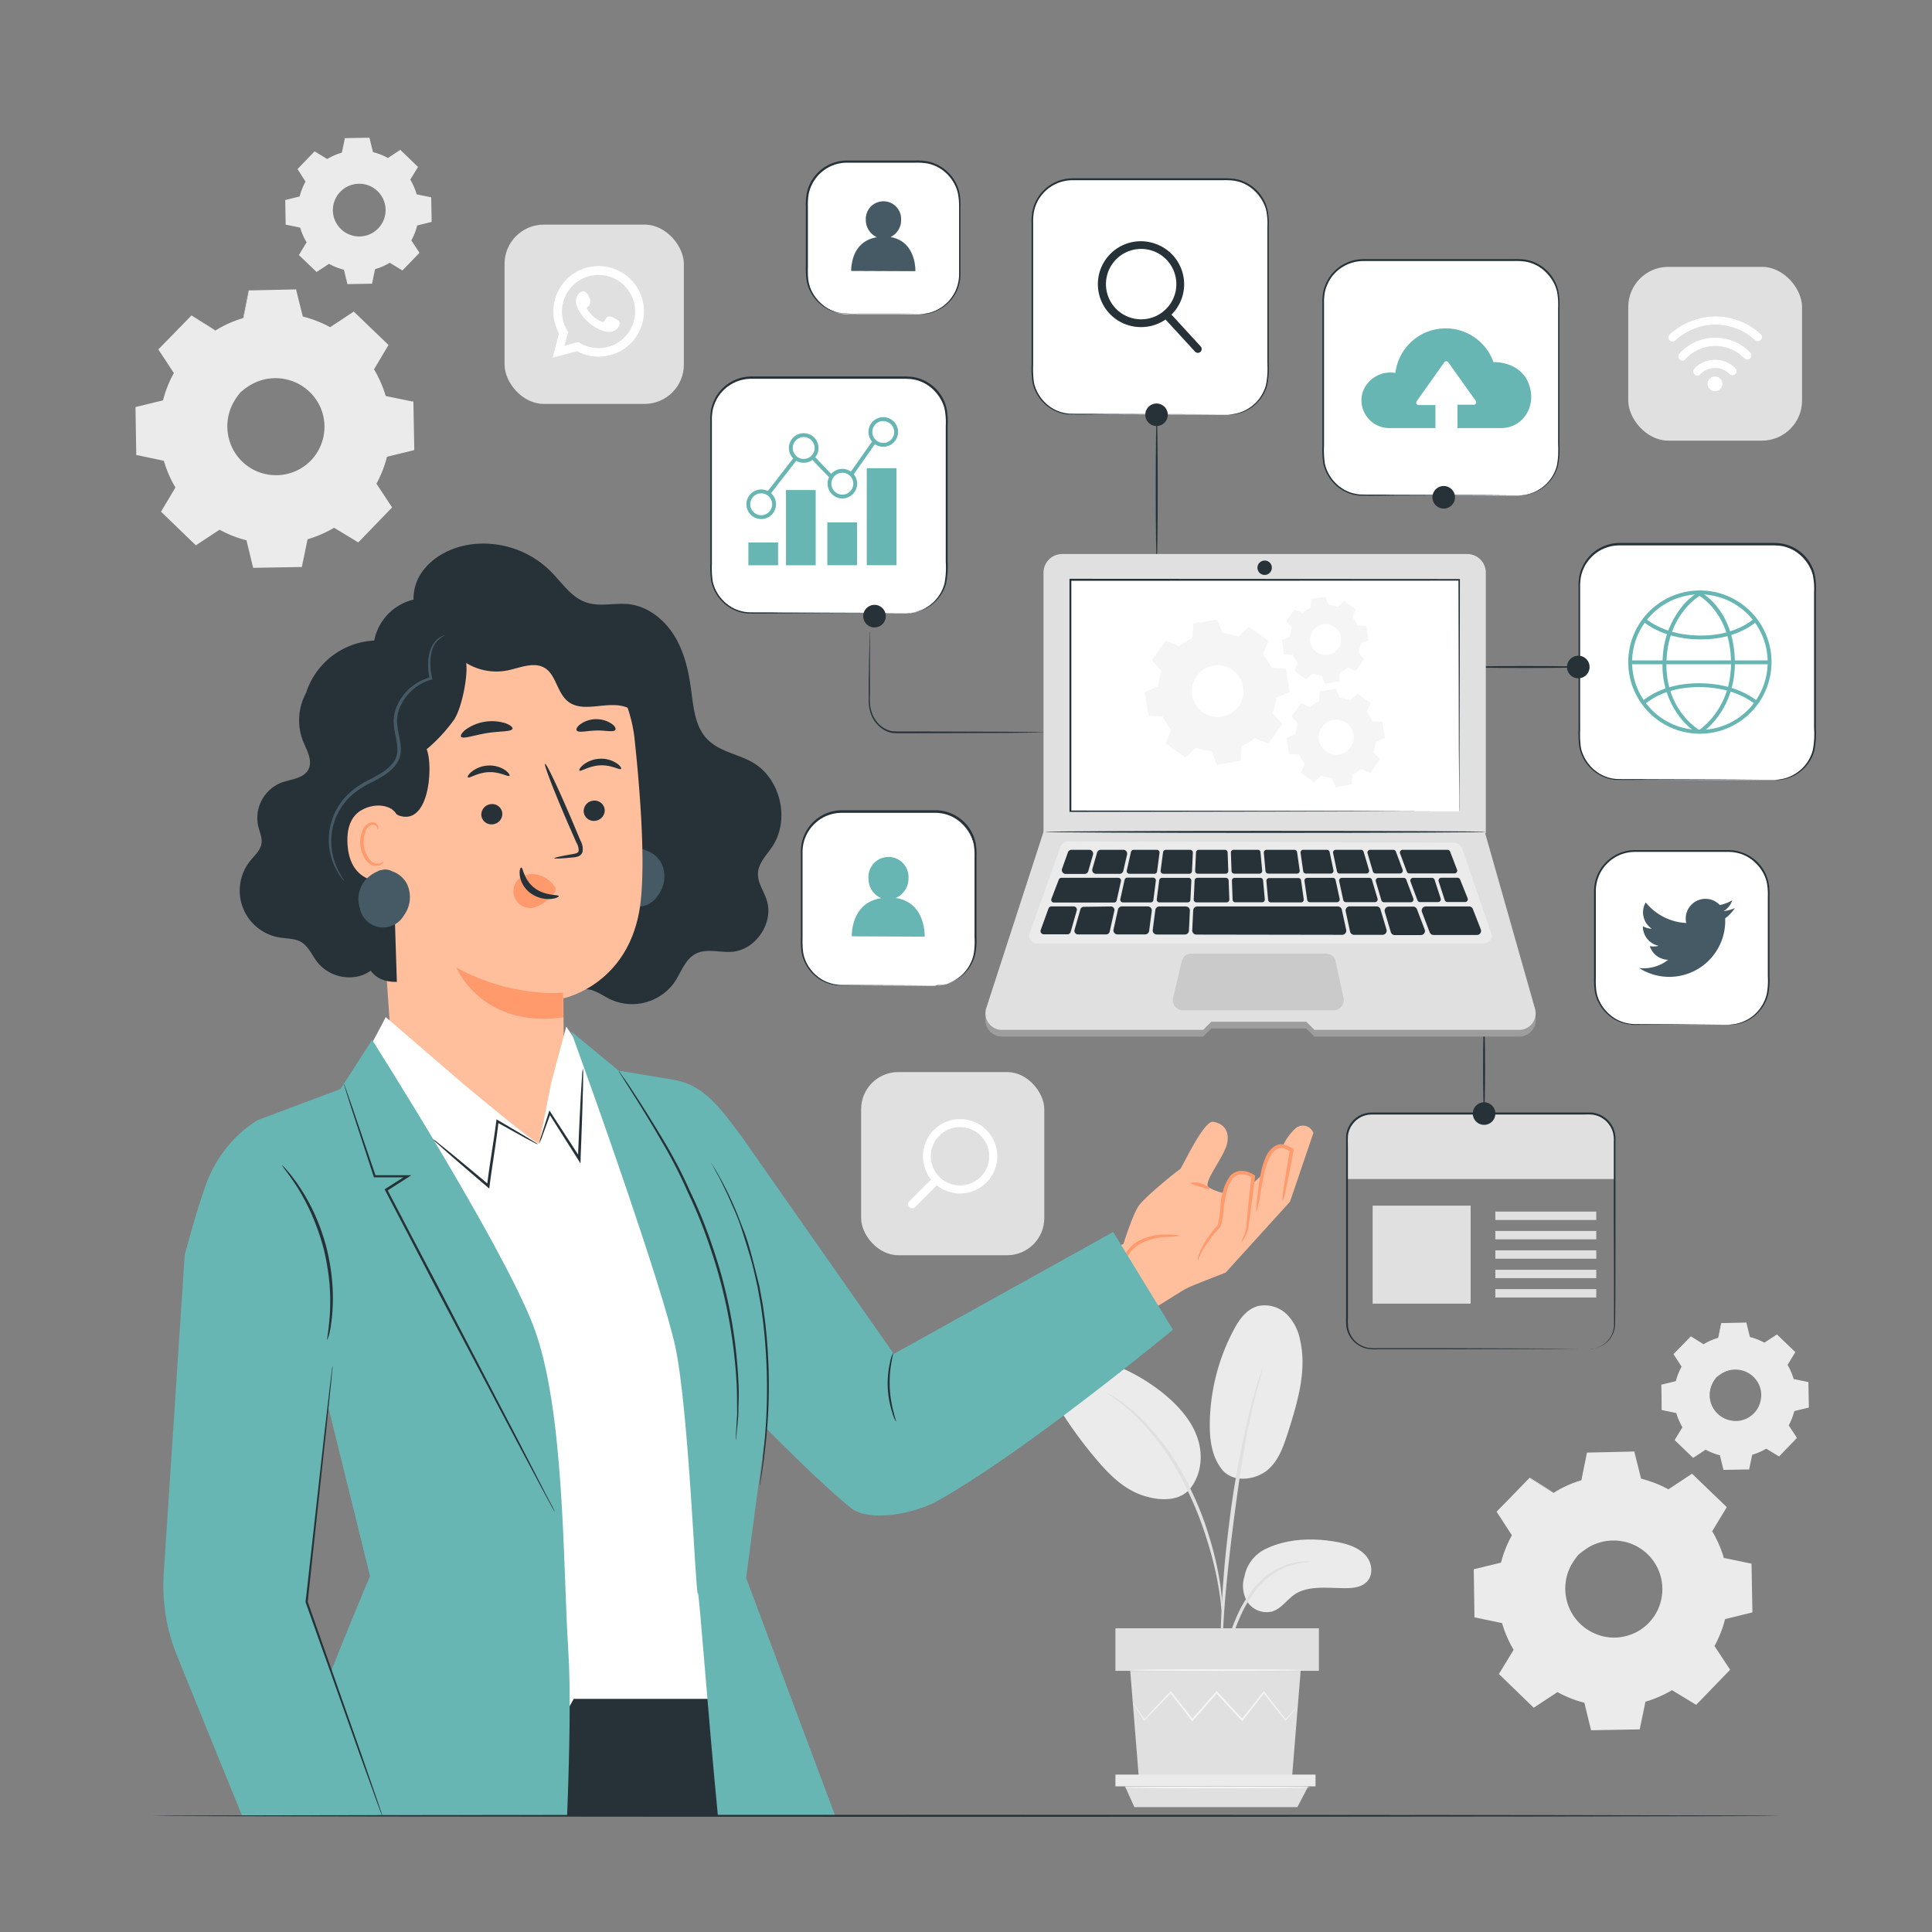 <svg xmlns="http://www.w3.org/2000/svg" viewBox="0 0 500 500"><rect x="0" y="0" width="500" height="500" fill="#808080" stroke="none"/><g id="freepik--background-complete--inject-174"><rect x="130.58" y="58.13" width="46.4" height="46.4" rx="10.16" style="fill:#e0e0e0"></rect><path d="M143,92.58l1.69-6.3a11.72,11.72,0,1,1,4.65,4.6Zm6.65-4.06.4.24a9.47,9.47,0,1,0-3.24-3.21l.25.4-1,3.52Z" style="fill:#fff"></path><path d="M159,82.34a2,2,0,0,0-1.67-.38c-.43.18-.71.86-1,1.2a.4.4,0,0,1-.53.12,7.5,7.5,0,0,1-3.77-3.23.46.46,0,0,1,.05-.63A1.74,1.74,0,0,0,152.5,77a3.07,3.07,0,0,0-1-1.46,1.32,1.32,0,0,0-1.44.21,2.93,2.93,0,0,0-1,2.33,3.06,3.06,0,0,0,.09.74,6.35,6.35,0,0,0,.71,1.63,12.1,12.1,0,0,0,3.94,4.1,9.9,9.9,0,0,0,2,.95,4.33,4.33,0,0,0,2.33.36,2.82,2.82,0,0,0,2.11-1.56,1.39,1.39,0,0,0,.09-.8C160.22,82.93,159.48,82.61,159,82.34Z" style="fill:#fff;fill-rule:evenodd"></path><path d="M402.14,386.33a28.85,28.85,0,0,1,7.18-3.12l1.48-7.11,12-.21,1.73,7.05a29.55,29.55,0,0,1,7.28,2.86l6.07-4,8.63,8.34-3.76,6.2a28.85,28.85,0,0,1,3.12,7.18L453,405l.21,12-7.05,1.73a29.55,29.55,0,0,1-2.86,7.28l4,6.07-8.34,8.63-6.2-3.76a29.61,29.61,0,0,1-7.18,3.12l-1.48,7.11-12,.21-1.73-7.05A29.58,29.58,0,0,1,403,437.5l-6.07,4-8.63-8.34,3.76-6.2a28.85,28.85,0,0,1-3.12-7.18l-7.11-1.48-.21-12,7-1.73a29,29,0,0,1,2.87-7.28l-4-6.07,8.34-8.64,6.2,3.77Zm6.4,16a12.88,12.88,0,1,0,18.21-.32A12.88,12.88,0,0,0,408.54,402.32Z" style="fill:#ebebeb"></path><path d="M408.54,402.32a9.69,9.69,0,0,1,2.4-2.11,12.78,12.78,0,0,1,8.4-2,13,13,0,0,1,5.71,2,13.29,13.29,0,0,1,4.62,5.21,12.43,12.43,0,0,1,1.17,3.61,12.56,12.56,0,0,1,.07,4A13.14,13.14,0,0,1,420,424.3a12.61,12.61,0,0,1-4,.07,12.48,12.48,0,0,1-3.65-1.05,13.07,13.07,0,0,1-7.59-10.07,12.78,12.78,0,0,1,1.69-8.46,9.47,9.47,0,0,1,2-2.47,31,31,0,0,0-1.77,2.61,12.79,12.79,0,0,0-1.42,8.24,12.59,12.59,0,0,0,7.35,9.53,12.15,12.15,0,0,0,3.47,1,11.83,11.83,0,0,0,3.75-.08,12.46,12.46,0,0,0,10.27-10.65,12.64,12.64,0,0,0-1.13-7.18,12.59,12.59,0,0,0-9.78-7,12.81,12.81,0,0,0-8.19,1.72A29.43,29.43,0,0,0,408.54,402.32Z" style="fill:#ebebeb"></path><path d="M402.14,386.33l-.4-.22-1.19-.68-4.67-2.76.14,0-8.29,8.68,0-.23c1.21,1.83,2.55,3.87,4,6l.07.11-.07.11a29.82,29.82,0,0,0-2.81,7.24l0,.14-.14,0-7,1.74.21-.26c.07,3.78.15,7.8.23,12l-.23-.28,7.11,1.46.18,0,0,.18a29.15,29.15,0,0,0,3.1,7.09l.1.17-.1.17c-1.16,1.92-2.45,4-3.75,6.2l-.05-.41,8.64,8.33-.43,0,6.07-4,.18-.12.18.11a29,29,0,0,0,7.2,2.82l.21.05.05.21c.54,2.21,1.13,4.62,1.73,7.05l-.36-.27,12-.22-.36.29c.47-2.24,1-4.66,1.48-7.1l.05-.22.21-.06a28.88,28.88,0,0,0,7.08-3.08h0l.19-.12.19.12,6.2,3.76-.45.06,8.34-8.64,0,.46-4-6.07-.12-.19.11-.19a29.08,29.08,0,0,0,2.83-7.19l.06-.21.21,0,7-1.72-.26.34c-.07-4.09-.14-8.1-.2-12l.27.33-7.1-1.49-.2,0-.05-.19a29,29,0,0,0-3.08-7.11l-.1-.16.1-.17,3.77-6.19.05.38L437.68,382l.35,0c-2.13,1.4-4.14,2.7-6.07,4l-.14.09-.14-.08a29.65,29.65,0,0,0-7.21-2.86l-.14,0,0-.14c-.62-2.57-1.17-4.88-1.7-7.06l.21.17-12,.16.16-.13-1.53,7.09v.07l-.07,0a30.79,30.79,0,0,0-5.49,2.11l-1.29.68a3,3,0,0,1-.43.22,3.45,3.45,0,0,1,.4-.28c.27-.17.69-.42,1.27-.73a28.26,28.26,0,0,1,5.48-2.23l-.09.09,1.43-7.11,0-.13h.13l12-.27H423l0,.17c.54,2.18,1.12,4.48,1.75,7l-.17-.18a29.94,29.94,0,0,1,7.35,2.87h-.27l6.05-4,.19-.12.16.15,8.66,8.33.17.17-.12.21c-1.22,2-2.47,4.07-3.75,6.2v-.33a29.74,29.74,0,0,1,3.16,7.26l-.25-.24,7.11,1.47.26.06V405c.07,3.9.14,7.91.22,12v.28l-.28.07-7,1.73.26-.26a30,30,0,0,1-2.9,7.38v-.38l4,6.07.16.24-.21.21L439.18,441l-.21.21-.25-.15-6.2-3.76h.38a30,30,0,0,1-7.27,3.16l.26-.28c-.51,2.44-1,4.86-1.48,7.1l-.06.29h-.29l-12,.21h-.29l-.07-.28c-.6-2.43-1.18-4.84-1.72-7.05l.26.27a30.22,30.22,0,0,1-7.37-2.91h.36l-6.07,4-.23.15-.2-.19-8.62-8.35-.19-.18.13-.23c1.32-2.16,2.61-4.27,3.77-6.19v.32a30,30,0,0,1-3.14-7.26l.24.22-7.11-1.49-.22-.05v-.23c-.06-4.21-.12-8.23-.18-12v-.21l.2-.05,7-1.7-.18.17a29.53,29.53,0,0,1,2.92-7.33v.23l-3.95-6.09-.08-.12.1-.11,8.39-8.59.07-.07.08,0,4.57,2.85,1.17.74A2.58,2.58,0,0,1,402.14,386.33Z" style="fill:#ebebeb"></path><path d="M55.81,85.54A29.61,29.61,0,0,1,63,82.42l1.48-7.1,12-.21,1.73,7A29.25,29.25,0,0,1,85.48,85l6.07-4,8.64,8.34-3.76,6.2a29.78,29.78,0,0,1,3.12,7.18l7.1,1.48.21,12-7,1.72A29.47,29.47,0,0,1,97,125.26l4,6.06L92.59,140l-6.21-3.76a29.54,29.54,0,0,1-7.17,3.12l-1.48,7.1-12,.21-1.72-7a29.5,29.5,0,0,1-7.29-2.87l-6.06,4L42,132.36l3.76-6.2A29.61,29.61,0,0,1,42.65,119l-7.1-1.48-.21-12,7-1.73a29.28,29.28,0,0,1,2.87-7.28l-4-6.07,8.34-8.64,6.2,3.76Zm6.4,16a12.88,12.88,0,1,0,18.21-.32A12.88,12.88,0,0,0,62.21,101.53Z" style="fill:#ebebeb"></path><path d="M62.21,101.53a9.81,9.81,0,0,1,2.4-2.1,12.83,12.83,0,0,1,8.4-2,13.08,13.08,0,0,1,10.33,7.23,12.29,12.29,0,0,1,1.17,3.62,12.5,12.5,0,0,1,.08,4,13.13,13.13,0,0,1-10.88,11.26,12.26,12.26,0,0,1-4,.07,12.44,12.44,0,0,1-3.66-1,13.32,13.32,0,0,1-5.36-4.43,13.14,13.14,0,0,1-2.23-5.64A12.91,12.91,0,0,1,60.19,104a10,10,0,0,1,2-2.47c.07.06-.77.85-1.77,2.62A12.83,12.83,0,0,0,59,112.39a12.59,12.59,0,0,0,7.35,9.53,12.67,12.67,0,0,0,7.22.88,12.46,12.46,0,0,0,10.28-10.64,11.84,11.84,0,0,0-.05-3.76A12,12,0,0,0,82.73,105a12.72,12.72,0,0,0-18-5.3C63,100.73,62.27,101.6,62.21,101.53Z" style="fill:#ebebeb"></path><path d="M55.81,85.54l-.4-.21-1.19-.69-4.67-2.76.15,0-8.29,8.69,0-.23,4,6.05.07.11-.06.11a29.43,29.43,0,0,0-2.82,7.24l0,.14-.14,0-7,1.75.2-.26c.07,3.78.15,7.79.24,12l-.23-.28,7.1,1.47.18,0,0,.17A29,29,0,0,0,46,126l.1.17-.1.16-3.75,6.21,0-.41c2.71,2.62,5.64,5.44,8.65,8.33l-.43,0,6.06-4,.18-.12.18.1a29.53,29.53,0,0,0,7.2,2.83l.21,0,0,.21c.55,2.21,1.14,4.62,1.74,7.05l-.36-.28,12-.21-.35.29c.46-2.25,1-4.67,1.48-7.11l0-.21.22-.07a29,29,0,0,0,7.08-3.07h0l.2-.11.19.11,6.2,3.77-.46,0,8.34-8.63,0,.45-4-6.06-.12-.19.1-.19a29.11,29.11,0,0,0,2.84-7.19l0-.21.21-.05,7-1.73-.27.35q-.11-6.15-.2-12l.27.33-7.1-1.49-.2,0,0-.2a29.12,29.12,0,0,0-3.08-7.1l-.1-.17.1-.16c1.3-2.12,2.55-4.18,3.78-6.2l0,.38-8.62-8.35.36,0-6.08,4-.13.09-.14-.08a29.31,29.31,0,0,0-7.22-2.86l-.14,0,0-.14-1.71-7,.22.17-12,.15.16-.13c-.61,2.84-1.11,5.16-1.52,7.1l0,.07-.07,0a30.63,30.63,0,0,0-5.48,2.11l-1.3.67a3,3,0,0,1-.43.22,4.69,4.69,0,0,1,.4-.27c.28-.17.69-.42,1.27-.73A28.54,28.54,0,0,1,63,82.31l-.08.09c.39-1.94.86-4.27,1.43-7.12l0-.12h.14l12-.26h.17l0,.17c.54,2.17,1.11,4.48,1.75,7l-.18-.18a29.4,29.4,0,0,1,7.35,2.87h-.27l6.06-4,.18-.13.17.16,8.65,8.32.18.17-.13.21L96.7,95.75v-.33a30.08,30.08,0,0,1,3.17,7.25l-.26-.23,7.11,1.47.27,0v.28q.11,5.85.22,12v.28l-.27.07-7,1.73.26-.26a29.72,29.72,0,0,1-2.89,7.37l0-.37,4,6.06.16.25-.2.21-8.34,8.64-.2.21-.25-.15-6.21-3.76h.38a29.71,29.71,0,0,1-7.26,3.15l.26-.28c-.51,2.44-1,4.86-1.48,7.11l-.06.29h-.3l-12,.21h-.29l-.07-.28c-.59-2.43-1.18-4.84-1.72-7.05l.26.26a29.81,29.81,0,0,1-7.37-2.9l.37,0-6.07,4-.24.16-.19-.2-8.63-8.34-.19-.19.14-.22L45.5,126v.33a29.62,29.62,0,0,1-3.14-7.26l.23.22-7.1-1.5-.23,0v-.24c-.07-4.21-.13-8.22-.19-12v-.21l.2-.05,7.06-1.71-.18.18a29.91,29.91,0,0,1,2.91-7.33v.22c-1.43-2.19-2.76-4.24-4-6.08L41,90.39l.11-.1,8.39-8.59.06-.07.08.05,4.57,2.84,1.18.75A3.51,3.51,0,0,1,55.81,85.54Z" style="fill:#ebebeb"></path><path d="M440.88,347.91a15.43,15.43,0,0,1,3.81-1.65l.78-3.77,6.36-.11.92,3.73a15.67,15.67,0,0,1,3.85,1.52l3.22-2.1,4.57,4.41-2,3.29a15.61,15.61,0,0,1,1.66,3.8l3.76.79.11,6.36-3.73.91a15.9,15.9,0,0,1-1.52,3.86l2.11,3.22-4.42,4.57-3.29-2a15.2,15.2,0,0,1-3.8,1.65l-.79,3.77-6.36.11-.91-3.74a15.87,15.87,0,0,1-3.86-1.51l-3.21,2.1-4.58-4.42,2-3.28a15.48,15.48,0,0,1-1.65-3.81l-3.76-.78-.12-6.36,3.74-.91a15.21,15.21,0,0,1,1.52-3.86l-2.11-3.22,4.42-4.57,3.28,2Zm3.39,8.47a6.82,6.82,0,1,0,9.65-.17A6.83,6.83,0,0,0,444.27,356.38Z" style="fill:#ebebeb"></path><path d="M84.67,41.16a16,16,0,0,1,3.8-1.65l.79-3.76,6.35-.11.92,3.73a15.51,15.51,0,0,1,3.86,1.52l3.21-2.11,4.58,4.42-2,3.29a16,16,0,0,1,1.65,3.8l3.76.78.12,6.36-3.74.92a15.51,15.51,0,0,1-1.52,3.86l2.11,3.21L104.15,70l-3.28-2a15.85,15.85,0,0,1-3.81,1.66l-.78,3.76-6.36.11L89,69.8a15.67,15.67,0,0,1-3.85-1.52l-3.22,2.11L77.35,66l2-3.29a15.61,15.61,0,0,1-1.66-3.8l-3.76-.78-.11-6.36,3.73-.92A15.9,15.9,0,0,1,79.07,47L77,43.75l4.42-4.58,3.29,2Zm3.39,8.48a6.82,6.82,0,1,0,9.65-.17A6.82,6.82,0,0,0,88.06,49.64Z" style="fill:#ebebeb"></path><path d="M444.27,356.38a5.25,5.25,0,0,1,1.27-1.11,6.86,6.86,0,0,1,7.48,0,6.89,6.89,0,0,1,2.45,2.76,6.39,6.39,0,0,1,.62,1.91,6.71,6.71,0,0,1,0,2.1,7,7,0,0,1-5.76,6,6.45,6.45,0,0,1-2.1,0,6.57,6.57,0,0,1-1.94-.55,7,7,0,0,1-2.84-2.35,6.9,6.9,0,0,1-.29-7.47,5.3,5.3,0,0,1,1.07-1.31s-.41.45-.93,1.39a6.76,6.76,0,0,0-.76,4.36,6.66,6.66,0,0,0,3.9,5.05,6.19,6.19,0,0,0,1.84.51,6.28,6.28,0,0,0,2,0,6.63,6.63,0,0,0,5.45-5.64,6.31,6.31,0,0,0,0-2,6.23,6.23,0,0,0-.57-1.82,6.7,6.7,0,0,0-2.31-2.64,6.57,6.57,0,0,0-2.88-1.07,6.73,6.73,0,0,0-4.33.91C444.71,356,444.31,356.42,444.27,356.38Z" style="fill:#ebebeb"></path><path d="M440.88,347.91l-.21-.11-.63-.37L437.57,346h.07l-4.39,4.6v-.12l2.12,3.2,0,.06,0,.06a15.52,15.52,0,0,0-1.5,3.84l0,.07-.07,0-3.73.93.1-.14c0,2,.09,4.13.13,6.36l-.12-.15,3.76.78.1,0,0,.09a15,15,0,0,0,1.64,3.76l.05.09-.05.09c-.62,1-1.3,2.14-2,3.28l0-.21,4.58,4.41-.22,0,3.21-2.11.09-.06.1.05a15.37,15.37,0,0,0,3.81,1.5l.12,0,0,.11.92,3.73-.19-.14,6.36-.12-.19.16.79-3.77,0-.11.11,0a15.25,15.25,0,0,0,3.76-1.63h0l.1-.06.1.06,3.29,2-.24,0q2.24-2.33,4.42-4.58l0,.24-2.1-3.21-.07-.1.06-.1a15.11,15.11,0,0,0,1.5-3.81l0-.11.11,0,3.74-.91-.15.18c0-2.17-.07-4.29-.1-6.36l.14.17-3.76-.78-.1,0,0-.1a15.45,15.45,0,0,0-1.63-3.76l-.06-.09.06-.09,2-3.28,0,.2-4.57-4.43.19,0-3.22,2.1-.07.05-.07,0a15.29,15.29,0,0,0-3.82-1.52l-.08,0,0-.07c-.33-1.36-.62-2.59-.9-3.74l.11.09-6.36.08.09-.07c-.33,1.5-.59,2.73-.81,3.76v0h0a15.15,15.15,0,0,0-2.9,1.12l-.69.35a1.61,1.61,0,0,1-.23.12,1.48,1.48,0,0,1,.22-.15c.14-.08.36-.22.67-.38a14,14,0,0,1,2.9-1.18l0,0c.2-1,.45-2.26.75-3.77l0-.06h.07l6.36-.14h.09l0,.09c.29,1.16.59,2.38.93,3.73l-.09-.09a15.58,15.58,0,0,1,3.89,1.52h-.14l3.21-2.12.1-.06.08.08,4.59,4.41.09.09-.07.11-2,3.29v-.18a15.63,15.63,0,0,1,1.67,3.85l-.13-.13,3.77.78.14,0v.14q.06,3.1.12,6.36v.15l-.14,0-3.74.92.14-.14a15.81,15.81,0,0,1-1.53,3.9v-.19c.69,1.06,1.4,2.13,2.11,3.21l.08.13-.11.11-4.41,4.58-.11.11-.13-.08-3.29-2h.2a15.45,15.45,0,0,1-3.85,1.67l.14-.15c-.27,1.29-.54,2.58-.78,3.77l0,.15h-.15l-6.36.11H446l0-.15c-.32-1.29-.63-2.56-.91-3.73l.13.14a16.11,16.11,0,0,1-3.9-1.54h.19l-3.21,2.1-.13.08-.1-.1-4.57-4.42-.1-.1.07-.12,2-3.28v.18a16.23,16.23,0,0,1-1.67-3.85l.13.11-3.77-.79-.12,0v-.13q0-3.34-.1-6.36v-.11l.11,0,3.74-.91-.1.09a15.5,15.5,0,0,1,1.55-3.88v.12l-2.09-3.22-.05-.07.06-.06,4.44-4.55,0,0,0,0,2.42,1.51.62.39A2.09,2.09,0,0,1,440.88,347.91Z" style="fill:#ebebeb"></path><path d="M327.86,400.72c5.15-2.41,11.21-2.72,16.93-1.86,3.07.46,6.27,1.29,8.37,3.38s2.48,5.77.08,7.56c-1.43,1.07-3.42,1.23-5.27,1.21-4.48,0-9.44-.76-13,1.68-2,1.39-3.4,3.7-5.84,4.39a6,6,0,0,1-6.34-2.56,8.18,8.18,0,0,1-.72-6.58A10,10,0,0,1,327.86,400.72Z" style="fill:#ebebeb"></path><path d="M316.06,380.09c3.15,4.08,9.27,2.73,12.11.24s4-6.09,5.13-9.52c2.49-7.85,5-16.09,3.15-24.08a12.87,12.87,0,0,0-3.39-6.55,8.25,8.25,0,0,0-7.32-2.21c-3.08.74-5,3.48-6.39,6.08a53,53,0,0,0-6.26,24.64c0,4,.5,8.13,3,11.4" style="fill:#ebebeb"></path><path d="M307.42,385.94c3.42-3.68,4.06-9,2.54-13.64s-5-8.52-8.92-11.72a49.24,49.24,0,0,0-16-8.53,18.53,18.53,0,0,0-7.18-1.11c-2.44.21-4.89,1.34-6,3.31-1.68,2.9-.07,6.42,1.67,9.29A110.72,110.72,0,0,0,284,378c3.15,3.67,6.75,7.29,11.54,8.95s9.77,1.47,12.31-1.54" style="fill:#ebebeb"></path><path d="M315.85,441.54a8.36,8.36,0,0,0,.28-1.86c.15-1.34.33-3,.55-5.05a66.88,66.88,0,0,1,1.25-7.4,53,53,0,0,1,3-8.75,31.42,31.42,0,0,1,4.93-7.91,18.07,18.07,0,0,1,6.23-4.69,18.26,18.26,0,0,1,5.25-1.48,11.77,11.77,0,0,0,2-.27,11,11,0,0,0-2.07,0,17.16,17.16,0,0,0-5.47,1.29,18.34,18.34,0,0,0-6.58,4.73,31.1,31.1,0,0,0-5.11,8.08,49.62,49.62,0,0,0-2.95,8.88,57.68,57.68,0,0,0-1.09,7.5c-.17,2.15-.24,3.89-.27,5.09A7.85,7.85,0,0,0,315.85,441.54Z" style="fill:#e0e0e0"></path><path d="M316.23,437.65a3.23,3.23,0,0,0,.06-.86c0-.65,0-1.46,0-2.46,0-2.13,0-5.21.12-9,.21-7.62.94-15.81,2.33-27.37,1.33-10.87,3.11-23.52,5-31.74.4-1.87.81-3.55,1.19-5s.68-2.75,1-3.78.46-1.76.63-2.38a3.34,3.34,0,0,0,.16-.85,3.64,3.64,0,0,0-.32.8l-.79,2.36c-.35,1-.71,2.28-1.12,3.75s-.87,3.15-1.31,5a253.21,253.21,0,0,0-5.23,29.45,271.93,271.93,0,0,0-2.09,29.76c-.05,3.82,0,6.91.14,9,.07,1,.13,1.81.17,2.46A4.43,4.43,0,0,0,316.23,437.65Z" style="fill:#e0e0e0"></path><path d="M316.29,417.31a14.33,14.33,0,0,0,0-2.56,61.67,61.67,0,0,0-.87-6.95,83.89,83.89,0,0,0-2.49-10.13,77.56,77.56,0,0,0-4.68-12,63.63,63.63,0,0,0-13.73-19.37,34.12,34.12,0,0,0-3.23-2.72c-.49-.38-.93-.75-1.38-1.05l-1.25-.79a19.57,19.57,0,0,0-2.39-1.38c-.13.17,3.38,2,7.82,6.32A66.78,66.78,0,0,1,307.46,386a89.61,89.61,0,0,1,4.7,11.87,94.86,94.86,0,0,1,2.66,10c.58,2.89.92,5.25,1.12,6.88A14.72,14.72,0,0,0,316.29,417.31Z" style="fill:#e0e0e0"></path><polygon points="292.5 432.41 294.75 460.33 334.35 460.33 336.61 432.41 292.5 432.41" style="fill:#e0e0e0"></polygon><rect x="288.67" y="421.4" width="52.66" height="11.01" style="fill:#e0e0e0"></rect><polygon points="288.67 459.26 288.67 462.31 291.15 462.31 340.46 462.31 340.46 459.26 288.67 459.26" style="fill:#ebebeb"></polygon><polygon points="293.57 467.68 291.15 462.31 338.57 462.31 335.75 467.68 293.57 467.68" style="fill:#e0e0e0"></polygon><path d="M335.87,441.53s-.05.1-.19.26l-.59.71-2.3,2.67-.11.12-.1-.12-5.66-7.1h.32l-5.58,7.16-.17.22-.2-.21-6.62-7.13h.38l-.36.42-5.92,6.72-.2.22-.18-.23-5.58-7.16.32,0-6.87,7.09-.13.13-.09-.14-2.15-3.28-.55-.87a1.16,1.16,0,0,1-.17-.31s.09.08.23.27l.61.84,2.26,3.22-.22,0,6.77-7.18.17-.18.16.2,5.63,7.12h-.38l5.9-6.73.37-.42.19-.21.19.21,6.6,7.15h-.37l5.64-7.12.16-.21.16.21,5.55,7.18h-.2l2.4-2.61.64-.67A1.73,1.73,0,0,1,335.87,441.53Z" style="fill:#f5f5f5"></path><path d="M337.16,432.22c0,.13-9.93.23-22.17.23s-22.16-.1-22.16-.23S302.75,432,315,432,337.16,432.1,337.16,432.22Z" style="fill:#f5f5f5"></path><path d="M339.16,462.61c0,.12-10.79.22-24.09.22s-24.09-.1-24.09-.22,10.78-.22,24.09-.22S339.16,462.49,339.16,462.61Z" style="fill:#f5f5f5"></path><rect x="222.86" y="277.45" width="47.4" height="47.4" rx="9.61" style="fill:#e0e0e0"></rect><path d="M236.07,312.69a1,1,0,0,1-.74-.3,1.06,1.06,0,0,1,0-1.49l5.63-5.64a9.7,9.7,0,0,1,.7-12.83,9.63,9.63,0,1,1,.79,14.33l-5.64,5.63A1,1,0,0,1,236.07,312.69Zm12.4-21a7.55,7.55,0,1,0,5.32,2.21A7.48,7.48,0,0,0,248.47,291.71Z" style="fill:#fff"></path><rect x="421.39" y="69.06" width="44.98" height="44.98" rx="10.38" style="fill:#e0e0e0"></rect><path d="M445.73,99.34a1.9,1.9,0,1,1-1.89-1.9A1.9,1.9,0,0,1,445.73,99.34Z" style="fill:#fff"></path><path d="M440,96.9a5.27,5.27,0,0,1,7.61-.1,1.06,1.06,0,0,0,1.51-1.5,7.42,7.42,0,0,0-10.62.09c-.94,1,.56,2.51,1.5,1.51Z" style="fill:#fff"></path><path d="M433.61,88.08A15.52,15.52,0,0,1,443.78,84a15.1,15.1,0,0,1,10.39,4c1,.94,2.52-.56,1.51-1.5a17.25,17.25,0,0,0-11.89-4.6,17.85,17.85,0,0,0-11.69,4.68c-1,.9.47,2.41,1.51,1.52Z" style="fill:#fff"></path><path d="M436.15,93a10.43,10.43,0,0,1,15.32-.22,1.07,1.07,0,0,0,1.52-1.5,12.55,12.55,0,0,0-18.34.2c-.93,1,.56,2.53,1.5,1.52Z" style="fill:#fff"></path></g><g id="freepik--Icons--inject-174"><rect x="208.83" y="41.81" width="39.51" height="39.52" rx="10.38" style="fill:#fff"></rect><path d="M238,81.33s.5,0,1.41-.17a9.64,9.64,0,0,0,3.79-1.36,10.24,10.24,0,0,0,4.16-4.71,10.55,10.55,0,0,0,.85-3.86c0-1.42,0-2.93,0-4.52,0-3.17,0-6.64,0-10.37,0-.93,0-1.88,0-2.85A17.44,17.44,0,0,0,248,50.6a9.4,9.4,0,0,0-.88-2.8,9.57,9.57,0,0,0-1.71-2.5,10.23,10.23,0,0,0-5.39-3,17.42,17.42,0,0,0-3.26-.2H219.22a10.14,10.14,0,0,0-9.91,8,16.08,16.08,0,0,0-.23,3.33v3.32c0,2.2,0,4.35,0,6.45s0,4.14,0,6.13a25.15,25.15,0,0,0,.08,2.9,10.9,10.9,0,0,0,.7,2.68A10.23,10.23,0,0,0,217.47,81a31.14,31.14,0,0,0,4.48.18l4,0,6.46,0,4.09,0,1.06,0a1.65,1.65,0,0,1,.36,0l-.36,0-1.06,0-4.09.05-6.46,0-4,0a29.46,29.46,0,0,1-4.54-.15,10.6,10.6,0,0,1-8-6.28,10.81,10.81,0,0,1-.75-2.8,26.44,26.44,0,0,1-.1-3c0-2,0-4,0-6.13s0-4.25,0-6.45V53.41a16,16,0,0,1,.23-3.43,10.64,10.64,0,0,1,10.41-8.43h17.52a15.78,15.78,0,0,1,3.36.22,10.64,10.64,0,0,1,5.64,3.2,10,10,0,0,1,1.78,2.61,9.82,9.82,0,0,1,.91,2.94,17.56,17.56,0,0,1,.14,3c0,1,0,1.92,0,2.85,0,3.73,0,7.2,0,10.37,0,1.59,0,3.1,0,4.53a10.52,10.52,0,0,1-.92,4A10.4,10.4,0,0,1,243.26,80a9.78,9.78,0,0,1-3.87,1.29A8.55,8.55,0,0,1,238,81.33Z" style="fill:#263238"></path><path d="M230.3,61.36a4.84,4.84,0,0,0,2.9-4.49,4.56,4.56,0,1,0-9.11,0,4.84,4.84,0,0,0,2.9,4.53c-7,1.06-6.68,8.67-6.68,8.67l16.56.08S237.25,62.41,230.3,61.36Z" style="fill:#455a64"></path><path d="M236.89,70.13h0l-16.59-.07v0a11,11,0,0,1,.72-4,7.68,7.68,0,0,1,2-2.94,7.49,7.49,0,0,1,3.92-1.79,4.84,4.84,0,0,1-2.83-4.52,5,5,0,0,1,1.35-3.44A4.44,4.44,0,0,1,228.64,52h0a4.75,4.75,0,0,1,4.56,4.9,4.86,4.86,0,0,1-2.83,4.48,7.4,7.4,0,0,1,3.89,1.8,7.73,7.73,0,0,1,1.93,3,10.86,10.86,0,0,1,.68,4ZM220.33,70l16.52.07a11.51,11.51,0,0,0-.68-3.94,7.66,7.66,0,0,0-1.93-3,7.27,7.27,0,0,0-3.94-1.8l-.09,0,.08,0a4.81,4.81,0,0,0,2.88-4.47A4.69,4.69,0,0,0,228.66,52h0a4.35,4.35,0,0,0-3.18,1.4,4.94,4.94,0,0,0-1.34,3.41A4.78,4.78,0,0,0,227,61.34l.09,0-.09,0a7.46,7.46,0,0,0-4,1.79,7.6,7.6,0,0,0-2,2.92A11.07,11.07,0,0,0,220.33,70Z" style="fill:#263238"></path><rect x="207.38" y="210.14" width="44.98" height="44.99" rx="10.38" style="fill:#fff"></rect><path d="M242,255.13s.57,0,1.63-.2a10.3,10.3,0,0,0,8.31-7.78,19,19,0,0,0,.27-4.61c0-1.65,0-3.4,0-5.23,0-3.67,0-7.68,0-12V222a17.73,17.73,0,0,0-.18-3.34,10.17,10.17,0,0,0-10.1-8.3h-24.1a10.14,10.14,0,0,0-10.13,10.15c0,5.28,0,10.37,0,15.22,0,2.42,0,4.79,0,7.08a24.69,24.69,0,0,0,.12,3.36,9.4,9.4,0,0,0,.94,3.06,10.26,10.26,0,0,0,4.15,4.37,10.52,10.52,0,0,0,5.43,1.3l17.37.09,4.72.05,1.23,0,.42,0a2,2,0,0,1-.42,0l-1.23,0-4.72,0-17.37.08a10.85,10.85,0,0,1-5.63-1.32,10.6,10.6,0,0,1-4.33-4.53,9.92,9.92,0,0,1-1-3.19,24.39,24.39,0,0,1-.12-3.42c0-2.29,0-4.66,0-7.08,0-4.85,0-9.94,0-15.22a10.65,10.65,0,0,1,10.64-10.67h24.1a10.77,10.77,0,0,1,7,2.56,10.64,10.64,0,0,1,3.54,6.16,18.07,18.07,0,0,1,.17,3.42v3.29c0,4.31,0,8.32,0,12,0,1.83,0,3.58,0,5.23a19.21,19.21,0,0,1-.33,4.68,10.49,10.49,0,0,1-4.19,6.09,10.33,10.33,0,0,1-4.39,1.73,6.93,6.93,0,0,1-1.23.09Z" style="fill:#263238"></path><path d="M231.83,232.4a5.51,5.51,0,0,0,3.29-5.11,5.19,5.19,0,1,0-10.36,0,5.5,5.5,0,0,0,3.3,5.16c-8,1.2-7.61,9.87-7.61,9.87l18.85.09S239.73,233.6,231.83,232.4Z" style="fill:#67B6B3"></path></g><g id="freepik--Window--inject-174"><path d="M384.08,265.21c.14,0,.26,5,.26,11.26s-.12,11.26-.26,11.26-.26-5-.26-11.26S383.93,265.21,384.08,265.21Z" style="fill:#263238"></path><rect x="355.24" y="312.02" width="25.36" height="25.36" style="fill:#e0e0e0"></rect><rect x="386.99" y="313.56" width="26.12" height="2.17" style="fill:#e0e0e0"></rect><rect x="386.99" y="318.57" width="26.12" height="2.17" style="fill:#e0e0e0"></rect><rect x="386.99" y="323.59" width="26.12" height="2.17" style="fill:#e0e0e0"></rect><rect x="386.99" y="328.61" width="26.12" height="2.17" style="fill:#e0e0e0"></rect><rect x="386.99" y="333.62" width="26.12" height="2.17" style="fill:#e0e0e0"></rect><path d="M355.52,288.18h55.26a7.05,7.05,0,0,1,7.05,7.05v9.91a0,0,0,0,1,0,0H348.57a0,0,0,0,1,0,0v-10A7,7,0,0,1,355.52,288.18Z" style="fill:#e0e0e0"></path><path d="M411.37,349.13a7.56,7.56,0,0,0,2.45-.54,6.49,6.49,0,0,0,2.42-1.8,6.32,6.32,0,0,0,1.47-3.78c0-6.32,0-15.44-.06-26.7,0-5.64,0-11.81,0-18.44,0-.83,0-1.67,0-2.51a7.51,7.51,0,0,0-.27-2.46,6.31,6.31,0,0,0-5.6-4.46c-.86-.05-1.79,0-2.69,0h-5.52l-48.5,0a6.36,6.36,0,0,0-3,.73,6.21,6.21,0,0,0-2.23,2.06,6,6,0,0,0-1,2.85c-.05,1,0,2.1,0,3.13v12.38c0,8.11,0,15.94,0,23.4v8.22a13.24,13.24,0,0,0,.12,2.62,6.41,6.41,0,0,0,2.77,4.05,6.3,6.3,0,0,0,2.27.91,12.49,12.49,0,0,0,2.46.12l18.44,0,26.71.09,7.26.05,1.89,0,.64,0s-.22,0-.64,0l-1.89,0-7.26.05-26.71.08-18.44,0a13.65,13.65,0,0,1-2.54-.11,6.87,6.87,0,0,1-5.41-5.31,13.81,13.81,0,0,1-.14-2.71v-2.7c0-1.82,0-3.66,0-5.52,0-7.46,0-15.29,0-23.4V297.21c0-1,0-2.08,0-3.17a6.63,6.63,0,0,1,1.05-3.1,6.82,6.82,0,0,1,2.42-2.23,6.91,6.91,0,0,1,3.22-.79l48.5,0h5.52c.92,0,1.79,0,2.72,0a6.53,6.53,0,0,1,2.64.75,6.74,6.74,0,0,1,3.35,4,7.94,7.94,0,0,1,.29,2.59v2.51c0,6.63,0,12.8,0,18.44,0,11.28,0,20.4-.1,26.71a6.54,6.54,0,0,1-1.56,3.87,6.62,6.62,0,0,1-2.5,1.8,6.44,6.44,0,0,1-1.84.43Z" style="fill:#263238"></path><path d="M387,288.18a2.92,2.92,0,1,1-2.91-2.91A2.91,2.91,0,0,1,387,288.18Z" style="fill:#263238"></path></g><g id="freepik--Chart--inject-174"><path d="M270.36,189.55a5.4,5.4,0,0,1-.69,0l-2,.05-7.3.08-24.09.08h-3.48a12.82,12.82,0,0,1-1.74-.06,6,6,0,0,1-1.67-.49,7.81,7.81,0,0,1-4.14-4.89,10.14,10.14,0,0,1-.43-3c0-1,0-1.9,0-2.81,0-1.8,0-3.49.07-5,0-3,.1-5.51.13-7.3q0-1.23.06-2a3,3,0,0,1,.06-.69,3.62,3.62,0,0,1,0,.69q0,.75,0,2c0,1.79,0,4.27,0,7.3,0,1.55,0,3.24,0,5.05s-.21,3.78.43,5.67a7.4,7.4,0,0,0,3.88,4.57,5.9,5.9,0,0,0,1.54.44,13,13,0,0,0,1.67.06h3.48l24.09.07,7.3.08,2,.05A3.15,3.15,0,0,1,270.36,189.55Z" style="fill:#263238"></path><rect x="183.97" y="97.79" width="60.95" height="60.95" rx="10.38" style="fill:#fff"></rect><path d="M234.53,158.73a19.46,19.46,0,0,0,2.26-.31,10.36,10.36,0,0,0,5.49-3.33,10,10,0,0,0,2.16-4.13,21.88,21.88,0,0,0,.32-5.6c0-4.06,0-8.69,0-13.79s0-10.71,0-16.72v-4.59a18,18,0,0,0-.34-4.64,10.15,10.15,0,0,0-6.2-6.91,9.36,9.36,0,0,0-2.41-.6,23.72,23.72,0,0,0-2.55-.08H194.35A10.14,10.14,0,0,0,189,99.6a9.48,9.48,0,0,0-2.14,1.8,9.37,9.37,0,0,0-1.56,2.29,10.11,10.11,0,0,0-.88,2.62,14.73,14.73,0,0,0-.18,2.75v5.57c0,7.35,0,14.45,0,21.21,0,3.38,0,6.67,0,9.87a26.65,26.65,0,0,0,.2,4.68,10.36,10.36,0,0,0,1.83,4.05,10.11,10.11,0,0,0,7.22,4c2.75.1,5.45,0,8,.07l24.21.08,6.58.05,1.71,0,.59,0-.59,0-1.71,0-6.58.05-24.21.09c-2.56,0-5.22.05-8,0a10.48,10.48,0,0,1-7.52-4.18,10.6,10.6,0,0,1-1.92-4.23,25.23,25.23,0,0,1-.22-4.76q0-4.8,0-9.87c0-6.76,0-13.86,0-21.21v-5.57a14.51,14.51,0,0,1,.18-2.85,10.86,10.86,0,0,1,.92-2.75,10.37,10.37,0,0,1,1.64-2.41,10.18,10.18,0,0,1,2.25-1.89,10.71,10.71,0,0,1,5.65-1.63h38.84a22.92,22.92,0,0,1,2.61.09,10.34,10.34,0,0,1,2.52.63,10.59,10.59,0,0,1,6.47,7.25,17.88,17.88,0,0,1,.34,4.75v4.59c0,6,0,11.6,0,16.72s0,9.73,0,13.79a22.45,22.45,0,0,1-.38,5.66,10.07,10.07,0,0,1-2.25,4.2,10.26,10.26,0,0,1-5.62,3.3,9,9,0,0,1-1.7.21C234.72,158.74,234.53,158.73,234.53,158.73Z" style="fill:#263238"></path><rect x="193.68" y="140.4" width="7.69" height="5.89" style="fill:#67B6B3"></rect><rect x="203.41" y="126.82" width="7.69" height="19.47" style="fill:#67B6B3"></rect><rect x="214.11" y="135.2" width="7.69" height="11.08" style="fill:#67B6B3"></rect><rect x="224.32" y="121.17" width="7.69" height="25.11" style="fill:#67B6B3"></rect><path d="M197,134.33a3.83,3.83,0,1,1,3.83-3.83A3.83,3.83,0,0,1,197,134.33Zm0-6.65a2.83,2.83,0,1,0,2.83,2.82A2.83,2.83,0,0,0,197,127.68Z" style="fill:#67B6B3"></path><path d="M208,119.77a3.83,3.83,0,1,1,3.83-3.83A3.84,3.84,0,0,1,208,119.77Zm0-6.66a2.83,2.83,0,1,0,2.83,2.83A2.83,2.83,0,0,0,208,113.11Z" style="fill:#67B6B3"></path><path d="M218,129a3.83,3.83,0,1,1,3.83-3.83A3.84,3.84,0,0,1,218,129Zm0-6.65a2.83,2.83,0,1,0,2.83,2.82A2.83,2.83,0,0,0,218,122.34Z" style="fill:#67B6B3"></path><path d="M228.59,115.62a3.83,3.83,0,1,1,3.83-3.83A3.84,3.84,0,0,1,228.59,115.62Zm0-6.66a2.83,2.83,0,1,0,2.83,2.83A2.83,2.83,0,0,0,228.59,109Z" style="fill:#67B6B3"></path><rect x="217.87" y="118.12" width="10.74" height="1" transform="translate(-2.17 233.05) rotate(-54.9)" style="fill:#67B6B3"></rect><rect x="212.42" y="117.67" width="1" height="6.8" transform="translate(-24.64 180.74) rotate(-43.72)" style="fill:#67B6B3"></rect><rect x="196.66" y="122.77" width="11.3" height="1" transform="translate(-19.12 207.49) rotate(-52.18)" style="fill:#67B6B3"></rect><path d="M229.24,159.45a2.92,2.92,0,1,1-2.91-2.91A2.91,2.91,0,0,1,229.24,159.45Z" style="fill:#263238"></path></g><g id="freepik--Search--inject-174"><path d="M299.36,145.07c-.14,0-.26-8.4-.26-18.76s.12-18.76.26-18.76.26,8.4.26,18.76S299.5,145.07,299.36,145.07Z" style="fill:#263238"></path><rect x="267.16" y="46.4" width="60.95" height="60.95" rx="10.38" style="fill:#fff"></rect><path d="M317.72,107.34A19.46,19.46,0,0,0,320,107a10.36,10.36,0,0,0,5.49-3.33,10,10,0,0,0,2.16-4.13A21.88,21.88,0,0,0,328,94c0-4.06,0-8.69,0-13.79s0-10.71,0-16.72V58.87a18,18,0,0,0-.34-4.64,10.18,10.18,0,0,0-6.2-6.92,9.77,9.77,0,0,0-2.41-.59,21.39,21.39,0,0,0-2.55-.08H277.54a10.14,10.14,0,0,0-5.37,1.55A9.48,9.48,0,0,0,270,50a9.37,9.37,0,0,0-1.56,2.29,10.11,10.11,0,0,0-.88,2.62,14.73,14.73,0,0,0-.18,2.75v5.57c0,7.35,0,14.45,0,21.21,0,3.37,0,6.67,0,9.87a26.54,26.54,0,0,0,.2,4.67,10.34,10.34,0,0,0,1.83,4.06,10.15,10.15,0,0,0,7.22,4c2.75.1,5.45,0,8,.07l24.21.08,6.58.05,1.71,0,.59,0-.59,0-1.71,0-6.58,0-24.21.08c-2.56,0-5.22.06-8,0a10.62,10.62,0,0,1-9.44-8.41,25.23,25.23,0,0,1-.22-4.76c0-3.2,0-6.5,0-9.87,0-6.76,0-13.86,0-21.21V57.67a14.51,14.51,0,0,1,.18-2.85,10.86,10.86,0,0,1,.92-2.75,10.37,10.37,0,0,1,1.64-2.41,10.18,10.18,0,0,1,2.25-1.89,10.71,10.71,0,0,1,5.65-1.63h38.84a22.92,22.92,0,0,1,2.61.09,10.34,10.34,0,0,1,2.52.63A10.59,10.59,0,0,1,328,54.12a17.88,17.88,0,0,1,.34,4.75v4.59c0,6,0,11.6,0,16.72s0,9.73,0,13.79a22.45,22.45,0,0,1-.38,5.66,10.07,10.07,0,0,1-2.25,4.2,10.26,10.26,0,0,1-5.62,3.3,9,9,0,0,1-1.7.21Z" style="fill:#263238"></path><path d="M302.22,107.34a2.91,2.91,0,1,1-2.91-2.91A2.91,2.91,0,0,1,302.22,107.34Z" style="fill:#263238"></path><path d="M295.33,84.65A11.11,11.11,0,1,1,298.75,63a11.1,11.1,0,0,1,7.16,14h0A11.13,11.13,0,0,1,295.33,84.65Zm0-20.23A9.11,9.11,0,1,0,304,76.33h0a9.12,9.12,0,0,0-5.88-11.47A9,9,0,0,0,295.34,64.42Z" style="fill:#263238"></path><path d="M310,91.32a1,1,0,0,1-.73-.33L301,82a1,1,0,0,1,1.47-1.35l8.26,9a1,1,0,0,1-.06,1.41A1,1,0,0,1,310,91.32Z" style="fill:#263238"></path></g><g id="freepik--Cloud--inject-174"><rect x="342.4" y="67.31" width="60.95" height="60.95" rx="10.38" style="fill:#fff"></rect><path d="M393,128.26a19.43,19.43,0,0,0,2.27-.31,10.36,10.36,0,0,0,5.49-3.33,10.08,10.08,0,0,0,2.16-4.14,22.26,22.26,0,0,0,.32-5.59c0-4.07,0-8.69,0-13.8s0-10.71,0-16.71V79.79a17.57,17.57,0,0,0-.35-4.64,10.12,10.12,0,0,0-6.19-6.92,10,10,0,0,0-2.41-.59,19.53,19.53,0,0,0-2.55-.08H352.79a10.22,10.22,0,0,0-5.37,1.56,9.43,9.43,0,0,0-2.14,1.79,9.34,9.34,0,0,0-1.56,2.3,9.8,9.8,0,0,0-.88,2.61,14.89,14.89,0,0,0-.18,2.76v5.57c0,7.35,0,14.44,0,21.2,0,3.38,0,6.68,0,9.88a25.61,25.61,0,0,0,.2,4.67,10.34,10.34,0,0,0,1.83,4.06,10.15,10.15,0,0,0,7.21,4c2.76.1,5.46,0,8,.07l24.21.08,6.58.05,1.71,0c.39,0,.58,0,.58,0s-.19,0-.58,0l-1.71,0-6.58.05-24.21.08c-2.56,0-5.22.06-8,0a10.5,10.5,0,0,1-7.52-4.18,10.68,10.68,0,0,1-1.93-4.23,27,27,0,0,1-.22-4.76c0-3.2,0-6.5,0-9.88,0-6.76,0-13.85,0-21.2V78.59a14.51,14.51,0,0,1,.18-2.85,10.86,10.86,0,0,1,.92-2.75,10.37,10.37,0,0,1,1.64-2.41,10.18,10.18,0,0,1,2.25-1.89,10.72,10.72,0,0,1,5.65-1.64h38.84a25.45,25.45,0,0,1,2.61.08,10.82,10.82,0,0,1,2.52.63A10.65,10.65,0,0,1,403.23,75a18,18,0,0,1,.34,4.76c0,1.55,0,3.08,0,4.59,0,6,0,11.6,0,16.71s0,9.73,0,13.8a22,22,0,0,1-.37,5.66,10.43,10.43,0,0,1-7.87,7.5,10.06,10.06,0,0,1-1.7.21C393.16,128.27,393,128.26,393,128.26Z" style="fill:#263238"></path><path d="M376.55,128.69a2.92,2.92,0,1,1-2.92-2.91A2.92,2.92,0,0,1,376.55,128.69Z" style="fill:#263238"></path><path d="M395.92,100.19c1.53,5.36-2,10.6-7.45,10.6H359.59a7.21,7.21,0,0,1-7-9.07,5.27,5.27,0,0,1,.25-.7,7.62,7.62,0,0,1,8.28-4.5,13.12,13.12,0,0,1,25.39-2.8S394,93.32,395.92,100.19Z" style="fill:#67B6B3"></path><path d="M371.49,115.91V104.83h-4.34a.63.63,0,0,1-.51-1l7.15-10.09a.62.62,0,0,1,1,0l7.14,10a.63.63,0,0,1-.51,1h-4.23v11.16Z" style="fill:#fff"></path></g><g id="freepik--Globe--inject-174"><rect x="408.69" y="140.91" width="60.95" height="60.95" rx="10.38" style="fill:#fff"></rect><path d="M459.25,201.85a17,17,0,0,0,2.26-.31,10.36,10.36,0,0,0,5.49-3.33,10,10,0,0,0,2.16-4.13,21.88,21.88,0,0,0,.32-5.6c0-4.06,0-8.68,0-13.79s0-10.71,0-16.72v-4.58a18.07,18.07,0,0,0-.34-4.65,10.15,10.15,0,0,0-6.2-6.91,9.36,9.36,0,0,0-2.41-.6,23.72,23.72,0,0,0-2.55-.08H419.07a10.14,10.14,0,0,0-5.37,1.55,9.74,9.74,0,0,0-2.14,1.8,9.37,9.37,0,0,0-1.56,2.29,10.24,10.24,0,0,0-.88,2.62,14.84,14.84,0,0,0-.18,2.76v5.56c0,7.35,0,14.45,0,21.21,0,3.38,0,6.67,0,9.87a26.65,26.65,0,0,0,.2,4.68,10.3,10.3,0,0,0,1.83,4.05,10.16,10.16,0,0,0,7.22,4.05c2.75.09,5.45,0,8,.06l24.21.08,6.58.05,1.71,0c.39,0,.59,0,.59,0l-.59,0-1.71,0-6.58,0-24.21.09c-2.56,0-5.22.06-8,0a10.64,10.64,0,0,1-9.44-8.42,25.23,25.23,0,0,1-.22-4.76q0-4.8,0-9.87c0-6.76,0-13.86,0-21.21v-5.56a14.57,14.57,0,0,1,.18-2.86,10.86,10.86,0,0,1,.92-2.75,10.37,10.37,0,0,1,1.64-2.41,10.18,10.18,0,0,1,2.25-1.89,10.71,10.71,0,0,1,5.65-1.63h38.84a22.92,22.92,0,0,1,2.61.09,10.34,10.34,0,0,1,2.52.63,10.59,10.59,0,0,1,6.47,7.25,17.92,17.92,0,0,1,.34,4.76V158c0,6,0,11.6,0,16.72s0,9.73,0,13.79a22.42,22.42,0,0,1-.38,5.66,10.07,10.07,0,0,1-2.25,4.2,10.35,10.35,0,0,1-5.62,3.31,9.72,9.72,0,0,1-1.7.2C459.44,201.86,459.25,201.85,459.25,201.85Z" style="fill:#263238"></path><path d="M439.94,189.89a18.54,18.54,0,1,1,18.53-18.53A18.56,18.56,0,0,1,439.94,189.89Zm0-36.07a17.54,17.54,0,1,0,17.53,17.54A17.56,17.56,0,0,0,439.94,153.82Z" style="fill:#67B6B3"></path><path d="M439.38,189.83a17.46,17.46,0,0,1-4.75-4.38A21.87,21.87,0,0,1,430.29,171a22.72,22.72,0,0,1,5.08-14.1,16.52,16.52,0,0,1,4.76-4l.44.9c-.09,0-8.81,4.51-9.28,17.25s8.49,17.88,8.58,17.93Z" style="fill:#67B6B3"></path><path d="M440.2,189.82l-.52-.85c.08-.06,8.76-5.59,8.29-18.34s-8.82-16.82-8.9-16.86l.42-.9c.37.17,9,4.36,9.48,17.73S440.29,189.76,440.2,189.82Z" style="fill:#67B6B3"></path><path d="M440.18,165.48c-7.5,0-12.34-2.55-15.08-4.69l.62-.79c2.61,2.05,7.24,4.48,14.46,4.48,7,0,11.42-2.42,13.91-4.45l.63.77C452.11,162.94,447.47,165.48,440.18,165.48Z" style="fill:#67B6B3"></path><path d="M454.13,182.16c-2.61-2-7.24-4.34-14.47-4.34-7,0-11.42,2.34-13.91,4.32l-.62-.79c2.61-2.07,7.25-4.53,14.53-4.53,7.51,0,12.34,2.47,15.08,4.54Z" style="fill:#67B6B3"></path><rect x="422.35" y="170.91" width="35.64" height="1" style="fill:#67B6B3"></rect><path d="M411.38,172.62a2.92,2.92,0,1,1-2.91-2.92A2.91,2.91,0,0,1,411.38,172.62Z" style="fill:#263238"></path><path d="M410.1,172.62c0,.14-6.92.26-15.45.26s-15.45-.12-15.45-.26,6.92-.26,15.45-.26S410.1,172.47,410.1,172.62Z" style="fill:#263238"></path></g><g id="freepik--social-media-icon--inject-174"><rect x="412.72" y="220.23" width="44.98" height="44.98" rx="10.38" style="fill:#fff"></rect><path d="M447.32,265.21s.58,0,1.63-.19a10.5,10.5,0,0,0,4.29-1.79,10.37,10.37,0,0,0,4-6,19.05,19.05,0,0,0,.27-4.61c0-1.65,0-3.4,0-5.23,0-3.67,0-7.69,0-12v-3.29a16.94,16.94,0,0,0-.19-3.34,10.07,10.07,0,0,0-3.4-5.87,10.23,10.23,0,0,0-6.69-2.42h-24.1A10.14,10.14,0,0,0,413,230.64c0,5.27,0,10.36,0,15.21q0,3.65,0,7.09a24.57,24.57,0,0,0,.11,3.35,9.66,9.66,0,0,0,.95,3.06,10.19,10.19,0,0,0,4.14,4.37,10.59,10.59,0,0,0,5.44,1.31l17.37.08,4.72.05,1.23,0,.41,0a2.18,2.18,0,0,1-.41,0l-1.23,0-4.72,0-17.37.09a11,11,0,0,1-5.63-1.33,10.65,10.65,0,0,1-4.34-4.52,10.24,10.24,0,0,1-1-3.19,26.08,26.08,0,0,1-.13-3.42q0-3.45,0-7.09c0-4.85,0-9.94,0-15.21A10.65,10.65,0,0,1,423.11,220h24.1a10.79,10.79,0,0,1,7,2.55,10.56,10.56,0,0,1,3.54,6.16,17.3,17.3,0,0,1,.18,3.42c0,1.12,0,2.21,0,3.29,0,4.31,0,8.33,0,12,0,1.83,0,3.58,0,5.23a18.65,18.65,0,0,1-.32,4.67,10.52,10.52,0,0,1-4.19,6.1,10.2,10.2,0,0,1-4.39,1.72,8.34,8.34,0,0,1-1.23.1A2.76,2.76,0,0,1,447.32,265.21Z" style="fill:#263238"></path><path d="M424.19,250.52a14.48,14.48,0,0,0,22.28-12.86A10.63,10.63,0,0,0,449,235a10,10,0,0,1-2.93.8,5.09,5.09,0,0,0,2.24-2.81,10.25,10.25,0,0,1-3.23,1.23,5.1,5.1,0,0,0-8.68,4.65,14.44,14.44,0,0,1-10.49-5.32,5.09,5.09,0,0,0,1.57,6.8,5.18,5.18,0,0,1-2.31-.64,5.12,5.12,0,0,0,4.09,5.06,5.07,5.07,0,0,1-2.3.08,5.09,5.09,0,0,0,4.76,3.54A10.23,10.23,0,0,1,424.19,250.52Z" style="fill:#455a64"></path></g><g id="freepik--Device--inject-174"><path d="M397.26,262.76l-13.05-45.94H270.11l-14.87,45.79a4.29,4.29,0,0,0,4,5.63h52.12l2.11-2.11h24.61l2.11,2.11h53A4.28,4.28,0,0,0,397.26,262.76Z" style="fill:#e0e0e0"></path><g style="opacity:0.3"><path d="M397.26,262.76l-13.05-45.94H270.11l-14.87,45.79a4.29,4.29,0,0,0,4,5.63h52.12l2.11-2.11h24.61l2.11,2.11h53A4.28,4.28,0,0,0,397.26,262.76Z"></path></g><path d="M270.06,215.63V148.22a4.82,4.82,0,0,1,4.81-4.84H379.72a4.82,4.82,0,0,1,4.81,4.84v67.41Z" style="fill:#e0e0e0"></path><rect x="276.98" y="150.05" width="100.63" height="59.95" style="fill:#fff"></rect><path d="M377.61,210s0-.38,0-1.09,0-1.78,0-3.15c0-2.77,0-6.82-.06-12,0-10.39-.06-25.35-.1-43.69l.2.2L277,150.31h0l.26-.26c0,21.23,0,41.5,0,59.95l-.24-.24,72.38.11,20.78.07,5.54,0h1.43l.5,0h-.47l-1.4,0-5.5,0-20.72.06-72.54.12h-.24V210c0-18.45,0-38.72,0-59.95v-.26H277l100.62.06h.2v.2c0,18.4-.08,33.4-.11,43.82,0,5.18,0,9.21-.05,12,0,1.35,0,2.39,0,3.11S377.61,210,377.61,210Z" style="fill:#263238"></path><path d="M329.15,146.89a1.86,1.86,0,1,1-1.85-1.82A1.83,1.83,0,0,1,329.15,146.89Z" style="fill:#263238"></path><path d="M397.26,261.06l-13.05-45.94H270.11l-14.87,45.79a4.29,4.29,0,0,0,4,5.63h52.12l2.11-2.11h24.61l2.11,2.11h53A4.28,4.28,0,0,0,397.26,261.06Z" style="fill:#e0e0e0"></path><path d="M376.11,218.06l-99.43-.33a2.31,2.31,0,0,0-2.25,1.38l-8,22.62c-.43,1.23.68,2.45,2.24,2.45H383.76c1.55,0,2.67-1.21,2.24-2.44l-7.65-22.28A2.34,2.34,0,0,0,376.11,218.06Z" style="fill:#ebebeb"></path><g style="opacity:0.1"><path d="M345.23,261.45H306a2.64,2.64,0,0,1-2.38-3.36l2.22-9.29a2.5,2.5,0,0,1,2.38-2h35.06a2.52,2.52,0,0,1,2.4,2.08l2,9.28A2.64,2.64,0,0,1,345.23,261.45Z"></path></g><path d="M345.1,225.22l-1-4.74a.7.7,0,0,0-.69-.55h-6.12a.7.7,0,0,0-.7.8l.68,4.74a.71.71,0,0,0,.7.61h6.47A.71.71,0,0,0,345.1,225.22Z" style="fill:#263238"></path><path d="M326.65,225.33l-.44-4.76a.69.69,0,0,0-.7-.64h-6.25a.71.71,0,0,0-.71.73l.17,4.76a.71.71,0,0,0,.71.68H326A.71.71,0,0,0,326.65,225.33Z" style="fill:#263238"></path><path d="M336.36,225.28l-.68-4.75a.7.7,0,0,0-.7-.6h-7.2a.7.7,0,0,0-.7.77l.43,4.75a.72.72,0,0,0,.71.64h7.44A.7.7,0,0,0,336.36,225.28Z" style="fill:#263238"></path><path d="M290.7,225.4l1-4.32a1,1,0,0,0-.93-1.15h-5.93a1,1,0,0,0-.91.69l-1.24,4.32a1,1,0,0,0,.92,1.21h6.2A1,1,0,0,0,290.7,225.4Z" style="fill:#263238"></path><path d="M377.08,225.07l-1.8-4.69a.7.7,0,0,0-.66-.45H363a.7.7,0,0,0-.66.95l1.75,4.7a.69.69,0,0,0,.66.46h11.69A.71.71,0,0,0,377.08,225.07Z" style="fill:#263238"></path><path d="M317,219.93h-6.76a.71.71,0,0,0-.71.67l-.23,4.78a.71.71,0,0,0,.71.74h7.17a.7.7,0,0,0,.7-.73l-.17-4.77A.71.71,0,0,0,317,219.93Z" style="fill:#263238"></path><path d="M282,219.93h-4.71a1,1,0,0,0-.9.63l-1.55,4.34a1,1,0,0,0,.89,1.27h5a1,1,0,0,0,.91-.69l1.24-4.33A1,1,0,0,0,282,219.93Z" style="fill:#263238"></path><path d="M299.45,225.52l.63-4.8a.7.7,0,0,0-.7-.79h-6a.71.71,0,0,0-.69.55l-1.07,4.8a.7.7,0,0,0,.69.86h6.47A.69.69,0,0,0,299.45,225.52Z" style="fill:#263238"></path><path d="M301,220.54l-.63,4.79a.71.71,0,0,0,.71.8h6.69a.71.71,0,0,0,.71-.67l.23-4.78a.7.7,0,0,0-.71-.74h-6.3A.71.71,0,0,0,301,220.54Z" style="fill:#263238"></path><path d="M354.3,225.15l-1.4-4.72a.7.7,0,0,0-.68-.5H345.7a.7.7,0,0,0-.69.85l1,4.73a.71.71,0,0,0,.69.56h6.9A.71.71,0,0,0,354.3,225.15Z" style="fill:#263238"></path><path d="M363,225.09l-1.75-4.7a.71.71,0,0,0-.66-.46h-6a.7.7,0,0,0-.67.9l1.39,4.72a.71.71,0,0,0,.68.5h6.35A.72.72,0,0,0,363,225.09Z" style="fill:#263238"></path><path d="M317.26,227.18h-7.38a.71.71,0,0,0-.71.67l-.24,4.94a.71.71,0,0,0,.71.74h7.8a.72.72,0,0,0,.71-.74l-.18-4.92A.71.71,0,0,0,317.26,227.18Z" style="fill:#263238"></path><path d="M365.75,232.5l-1.81-4.85a.7.7,0,0,0-.66-.46h-6.54a.71.71,0,0,0-.68.91L357.5,233a.71.71,0,0,0,.68.5h6.91A.71.71,0,0,0,365.75,232.5Z" style="fill:#263238"></path><path d="M356.5,232.56l-1.45-4.87a.69.69,0,0,0-.67-.5h-7.11a.7.7,0,0,0-.69.85l1.05,4.88a.72.72,0,0,0,.69.56h7.5A.71.71,0,0,0,356.5,232.56Z" style="fill:#263238"></path><path d="M300.07,233.54h7.31a.71.71,0,0,0,.7-.67l.24-4.94a.71.71,0,0,0-.71-.74h-6.9a.71.71,0,0,0-.7.62l-.64,4.94A.7.7,0,0,0,300.07,233.54Z" style="fill:#263238"></path><path d="M319.7,233.51h6.93a.7.7,0,0,0,.7-.77l-.45-4.9a.71.71,0,0,0-.7-.65h-6.66a.71.71,0,0,0-.7.74l.18,4.91A.7.7,0,0,0,319.7,233.51Z" style="fill:#263238"></path><path d="M327.74,228l.45,4.9a.72.72,0,0,0,.71.64h7.81a.7.7,0,0,0,.7-.8l-.7-4.9a.69.69,0,0,0-.69-.6h-7.57A.71.71,0,0,0,327.74,228Z" style="fill:#263238"></path><path d="M346.7,232.62l-1.06-4.88a.7.7,0,0,0-.69-.55H338.3a.7.7,0,0,0-.7.8l.7,4.89a.71.71,0,0,0,.7.61h7A.71.71,0,0,0,346.7,232.62Z" style="fill:#263238"></path><path d="M289.42,227.18H274.68a.72.72,0,0,0-.66.45l-1.92,5a.7.7,0,0,0,.66.95l15.55,0A.71.71,0,0,0,289,233l1.11-5A.71.71,0,0,0,289.42,227.18Z" style="fill:#263238"></path><path d="M290.63,233.55h7.16a.71.71,0,0,0,.7-.61l.64-5a.7.7,0,0,0-.7-.8h-6.69a.71.71,0,0,0-.69.55l-1.11,5A.71.71,0,0,0,290.63,233.55Z" style="fill:#263238"></path><path d="M374.55,233.44h4.6a.71.71,0,0,0,.66-1l-1.94-4.83a.72.72,0,0,0-.66-.45H373a.72.72,0,0,0-.68.93l1.57,4.83A.72.72,0,0,0,374.55,233.44Z" style="fill:#263238"></path><path d="M372.84,232.52l-1.57-4.84a.71.71,0,0,0-.67-.49h-4.91a.71.71,0,0,0-.66.95l1.8,4.85a.71.71,0,0,0,.67.46h4.67A.7.7,0,0,0,372.84,232.52Z" style="fill:#263238"></path><path d="M299.39,241.85h7.24a1.05,1.05,0,0,0,1.06-1l.25-5.15a1.05,1.05,0,0,0-1.06-1.11h-6.82a1.06,1.06,0,0,0-1.06.92l-.67,5.14A1.06,1.06,0,0,0,299.39,241.85Z" style="fill:#263238"></path><path d="M380.08,234.59H369a1.06,1.06,0,0,0-1,1.43l2,5.25a1.06,1.06,0,0,0,1,.7l11.23,0a1.07,1.07,0,0,0,1-1.45l-2.06-5.28A1.06,1.06,0,0,0,380.08,234.59Z" style="fill:#263238"></path><path d="M289.33,235.42l-1.15,5.12a1.06,1.06,0,0,0,1,1.29l7.17,0a1.07,1.07,0,0,0,1.05-.93l.67-5.13a1.05,1.05,0,0,0-1.05-1.2h-6.69A1.06,1.06,0,0,0,289.33,235.42Z" style="fill:#263238"></path><path d="M279.6,235.36l-1.51,5.29a.92.92,0,0,0,.88,1.17h7.32a.91.91,0,0,0,.89-.72l1.21-5.39a.91.91,0,0,0-.9-1.12l-7,.09A.92.92,0,0,0,279.6,235.36Z" style="fill:#263238"></path><path d="M348.27,235.87l1.13,5.23a1.05,1.05,0,0,0,1,.83l7.42,0a1.07,1.07,0,0,0,1-1.37l-1.56-5.23a1.05,1.05,0,0,0-1-.76h-7A1.05,1.05,0,0,0,348.27,235.87Z" style="fill:#263238"></path><path d="M308.8,235.6l-.25,5.15a1.06,1.06,0,0,0,1.06,1.12l37.78.06a1.07,1.07,0,0,0,1-1.29l-1.13-5.22a1.06,1.06,0,0,0-1-.83h-36.4A1.06,1.06,0,0,0,308.8,235.6Z" style="fill:#263238"></path><path d="M271.34,235.14l-2,5.53a.84.84,0,0,0,.79,1.13h6.14a.86.86,0,0,0,.81-.61l1.58-5.54a.84.84,0,0,0-.81-1.07h-5.69A.84.84,0,0,0,271.34,235.14Z" style="fill:#263238"></path><path d="M358.39,236l1.55,5.24a1.07,1.07,0,0,0,1,.76h6.77a1.06,1.06,0,0,0,1-1.43l-2-5.25a1.06,1.06,0,0,0-1-.69h-6.37A1.06,1.06,0,0,0,358.39,236Z" style="fill:#263238"></path><path d="M384.62,215.29c0,.14-25.58.26-57.13.26s-57.13-.12-57.13-.26,25.57-.26,57.13-.26S384.62,215.14,384.62,215.29Z" style="fill:#263238"></path><path d="M305.17,167.27a15,15,0,0,1,3.45-2.15l.21-3.77,6.15-1,1.43,3.49a15.69,15.69,0,0,1,4,.91l2.81-2.5,5.08,3.62-1.46,3.47a15.35,15.35,0,0,1,2.16,3.45l3.76.21,1,6.15-3.49,1.43a14.87,14.87,0,0,1-.91,4l2.51,2.81-3.62,5.08L324.76,191a15.47,15.47,0,0,1-3.44,2.15l-.22,3.76-6.15,1-1.43-3.49a14.87,14.87,0,0,1-4-.91L306.75,196l-5.08-3.62,1.46-3.47a15.81,15.81,0,0,1-2.16-3.45l-3.76-.22-1-6.15,3.49-1.43a15.69,15.69,0,0,1,.91-4l-2.51-2.81,3.62-5.08,3.48,1.46Zm4.51,7.72a6.69,6.69,0,1,0,9.34-1.56A6.69,6.69,0,0,0,309.68,175Z" style="fill:#f5f5f5"></path><path d="M339.06,182.93a10.3,10.3,0,0,1,2.33-1.45l.15-2.55,4.16-.7,1,2.36a10.43,10.43,0,0,1,2.68.62l1.9-1.7,3.44,2.45-1,2.35a10.36,10.36,0,0,1,1.45,2.34l2.55.14.7,4.17-2.36,1a10.63,10.63,0,0,1-.62,2.68l1.7,1.9L354.68,200l-2.36-1a10.12,10.12,0,0,1-2.33,1.46l-.14,2.55-4.17.7-1-2.37a10.51,10.51,0,0,1-2.68-.61l-1.9,1.69-3.44-2.45,1-2.35a10,10,0,0,1-1.46-2.33l-2.55-.15-.7-4.16,2.37-1a10,10,0,0,1,.61-2.68l-1.7-1.9,2.46-3.44,2.35,1Zm3.06,5.23a4.53,4.53,0,1,0,6.31-1.06A4.53,4.53,0,0,0,342.12,188.16Z" style="fill:#f5f5f5"></path><path d="M337.11,158.58a9.62,9.62,0,0,1,2.06-1.29l.13-2.25,3.69-.62.85,2.09a9.55,9.55,0,0,1,2.38.55l1.68-1.51,3,2.17-.87,2.09a8.89,8.89,0,0,1,1.29,2.06l2.26.13.61,3.69-2.09.85a9,9,0,0,1-.54,2.38l1.5,1.68-2.17,3.05-2.08-.88a9,9,0,0,1-2.07,1.29l-.13,2.26-3.68.62-.86-2.09a9.38,9.38,0,0,1-2.37-.55l-1.69,1.5-3-2.17.87-2.08a9.3,9.3,0,0,1-1.29-2.07l-2.25-.13-.62-3.68,2.09-.86a9,9,0,0,1,.55-2.37l-1.51-1.69,2.17-3,2.09.87Zm2.7,4.63a4,4,0,1,0,5.59-.93A4,4,0,0,0,339.81,163.21Z" style="fill:#f5f5f5"></path></g><g id="freepik--Character--inject-174"><path d="M111.59,164c-4.57-2.81-5.76-9.46-3.38-14.26s7.56-7.78,12.84-8.72a24.71,24.71,0,0,1,21.37,6.74c3,3,5.4,6.86,9.38,8.18,3.5,1.16,7.34,0,11,.43,4.92.57,9.17,4,11.75,8.21s3.68,9.17,4.33,14.07c.6,4.5,1,9.44,4.2,12.69s7.92,3.77,11.75,6c7.2,4.19,9.66,14.79,5.06,21.73-1.47,2.21-3.6,4.25-3.73,6.9-.13,2.42,1.47,4.55,2.23,6.85,2,5.92-2.79,13.06-9,13.51-3.15.23-6.53-.95-9.33.5s-3.77,4.83-5.53,7.42a13.47,13.47,0,0,1-16.36,4.48c-2.33-1.1-4.54-2.94-7.11-2.73s-4.55,2.43-7.06,3c-3.3.69-6.47-1.7-8.48-4.4s-3.42-5.9-6-8.1c-3.34-2.89-8-3.54-12.17-4.92A34.09,34.09,0,0,1,97.43,194" style="fill:#263238"></path><path d="M160.38,222.49A9.28,9.28,0,0,1,164,220h-.28a5.36,5.36,0,0,1,.78-.15,3.68,3.68,0,0,1,2.88.32h0a6.82,6.82,0,0,1,3.77,3.19,8,8,0,0,1-.83,8.3A6.15,6.15,0,0,1,159,229.72,7.61,7.61,0,0,1,160.38,222.49Z" style="fill:#455a64"></path><path d="M101.44,273l-6.1-88.28a7.5,7.5,0,0,1,6.38-7.89l39.33-11.76c12.68-1.9,21.82,13.42,23.18,26.17,1.5,14.16,2.78,31.51,1.56,42.17-2.47,21.45-20,24.95-20,24.95s.19,21.81.43,29.55l5.22,23.95Z" style="fill:#ffbf9d"></path><path d="M156.5,209.56a2.75,2.75,0,0,1-2.52,2.87,2.61,2.61,0,0,1-2.92-2.34,2.74,2.74,0,0,1,2.51-2.88A2.64,2.64,0,0,1,156.5,209.56Z" style="fill:#263238"></path><path d="M160.72,199c-.32.37-2.45-1.07-5.39-.93s-5,1.69-5.37,1.35c-.16-.16.15-.81,1.06-1.54a7.53,7.53,0,0,1,4.28-1.52,7.24,7.24,0,0,1,4.32,1.19C160.55,198.18,160.88,198.81,160.72,199Z" style="fill:#263238"></path><path d="M130,210.46a2.73,2.73,0,0,1-2.51,2.87,2.63,2.63,0,0,1-2.93-2.34,2.75,2.75,0,0,1,2.52-2.88A2.62,2.62,0,0,1,130,210.46Z" style="fill:#263238"></path><path d="M131.85,200.77c-.33.37-2.47-1.07-5.4-.94s-5,1.7-5.37,1.35c-.16-.15.15-.81,1.07-1.53a7.4,7.4,0,0,1,4.27-1.53,7.24,7.24,0,0,1,4.32,1.19C131.67,200,132,200.6,131.85,200.77Z" style="fill:#263238"></path><path d="M143.46,222.11c0-.16,1.79-.56,4.73-1.07.75-.11,1.46-.29,1.56-.8a3.82,3.82,0,0,0-.6-2.21l-2.46-5.62c-3.44-8-6-14.6-5.63-14.74s3.37,6.25,6.8,14.25l2.38,5.66a4.33,4.33,0,0,1,.51,2.93,1.88,1.88,0,0,1-1.19,1.15,5,5,0,0,1-1.26.24C145.32,222.19,143.47,222.28,143.46,222.11Z" style="fill:#263238"></path><path d="M145.7,256.9s-13,1.46-27.57-6.47c0,0,6.4,15.77,27.63,12.86Z" style="fill:#ff9a6c"></path><path d="M143.32,229.12a7.23,7.23,0,0,0-6.09-2.9,4.72,4.72,0,0,0-3.78,2.27,4.32,4.32,0,0,0,5.12,6.26,10.71,10.71,0,0,0,4.22-2.86,3.46,3.46,0,0,0,.88-1.15,1.51,1.51,0,0,0-.18-1.48" style="fill:#ff9a6c"></path><path d="M134.89,224.52c.48-.05.62,3.14,3.45,5.29s6.21,1.65,6.26,2.09c.05.2-.73.66-2.17.76a8,8,0,0,1-5.21-1.57,6.9,6.9,0,0,1-2.69-4.45C134.35,225.32,134.67,224.51,134.89,224.52Z" style="fill:#263238"></path><path d="M132.63,188.61c-.26.81-3.21.56-6.64,1.12s-6.18,1.62-6.67.93c-.22-.34.23-1.11,1.32-1.93a11.75,11.75,0,0,1,10.14-1.57C132.07,187.62,132.73,188.22,132.63,188.61Z" style="fill:#263238"></path><path d="M159.25,188.9c-.48.69-2.54.08-5,.16s-4.48.64-5,0c-.22-.33.07-1,1-1.68a7.2,7.2,0,0,1,8-.1C159.16,187.89,159.47,188.56,159.25,188.9Z" style="fill:#263238"></path><path d="M178.41,185.09a14.67,14.67,0,0,0-5.74-8c-1.55-1-3.35-1.56-4.79-2.69-3.11-2.44-3.89-6.76-5.84-10.2a16.12,16.12,0,0,0-12.39-8c-4.23-.37-8.56,1-12.69,0-3.06-.73-5.74-2.66-8.83-3.2-6-1.06-11.54,3.33-15.83,7.69,0,4.29,3.51,7.12,6.84,9.83a14.94,14.94,0,0,0,12.12,3c3.27-.65,6.84-2.36,9.71-.66s3.2,6.3,5.88,8.56c3.83,3.23,9.81.06,14.63,1.41,3.73,1.05,6.1,4.56,8.61,7.51s6.24,5.73,9.93,4.57A43.11,43.11,0,0,0,178.41,185.09Z" style="fill:#263238"></path><path d="M133.06,167.58c-2.7-.73-8.24-2.39-9.71-4.71-3.21-5-8.79-8.4-14.44-8a13.56,13.56,0,0,0-12.06,10.91,19.53,19.53,0,0,0-16.63,11,20.48,20.48,0,0,0-1,2.52,14.87,14.87,0,0,0-.81,12.48c1,2.42,2.6,5.1,1.38,7.4s-4.46,2.47-7,3.37a9.86,9.86,0,0,0-6,11.1c.37,1.62,1.17,3.22.85,4.84s-1.75,2.91-2.84,4.24a12.29,12.29,0,0,0,7.49,19.88c1.92.32,4,.21,5.67,1.2,1.92,1.14,2.78,3.42,4.15,5.18a10.6,10.6,0,0,0,11.53,3.43,10,10,0,0,0,2.29-1.2c1.31,1.76,3.34,2.94,6.78,2.89l-1.45-44.93a3.72,3.72,0,0,0,2.75,2.09c7.24,1.53,8.08-13.35,6.41-17.36a41.77,41.77,0,0,0,7.13-7.71c1.94-3,3.58-11,3.1-14.63C123.23,171.72,134.25,167.9,133.06,167.58Z" style="fill:#263238"></path><path d="M103.27,212.84c-.3-4.56-5.9-5.46-9.83-3.11-2.15,1.29-3.78,3.84-3.51,8.69.73,12.92,13.55,9.53,13.55,9.16S103.61,218.19,103.27,212.84Z" style="fill:#ffbf9d"></path><path d="M99.26,222.9c-.06,0-.21.17-.58.37a2.31,2.31,0,0,1-1.69.13c-1.39-.43-2.66-2.53-2.85-4.86a7.37,7.37,0,0,1,.45-3.26,2.6,2.6,0,0,1,1.59-1.82,1.16,1.16,0,0,1,1.37.54c.19.36.12.62.19.64s.27-.24.13-.76a1.4,1.4,0,0,0-.55-.79,1.71,1.71,0,0,0-1.26-.25A3.16,3.16,0,0,0,93.82,215a7.63,7.63,0,0,0-.58,3.65c.23,2.6,1.7,5,3.59,5.39a2.42,2.42,0,0,0,2-.45C99.26,223.22,99.31,222.92,99.26,222.9Z" style="fill:#ff9a6c"></path><path d="M115.2,164.35a7.65,7.65,0,0,0-2.55,2.2c-1.25,1.78-1.68,5.16-.82,8.95l.08.33-.32.08a12.5,12.5,0,0,0-8.22,7.47,9.66,9.66,0,0,0-.63,3.16,18.94,18.94,0,0,0,.46,3.41,26.34,26.34,0,0,1,.54,3.67,6.07,6.07,0,0,1-1,3.84c-1.57,2.47-4.14,3.71-6.34,4.91a21.82,21.82,0,0,0-6,4,16.12,16.12,0,0,0-4.67,10.91,16.91,16.91,0,0,0,1.82,8c.89,1.76,1.62,2.59,1.55,2.64s-.22-.17-.56-.57a13,13,0,0,1-1.3-1.9,16.3,16.3,0,0,1-2.15-8.14,16.65,16.65,0,0,1,4.71-11.49A22.43,22.43,0,0,1,96,201.58c2.2-1.2,4.62-2.43,6-4.61,1.4-2,.73-4.54.32-6.85a18.65,18.65,0,0,1-.45-3.58,10.35,10.35,0,0,1,.7-3.46,13.12,13.12,0,0,1,8.85-7.82l-.24.41c-.83-4-.27-7.48,1.17-9.34a5.41,5.41,0,0,1,2-1.68A3.14,3.14,0,0,1,115.2,164.35Z" style="fill:#455a64"></path><path d="M94.5,227.81a9.42,9.42,0,0,1,3.64-2.47h-.28a5.24,5.24,0,0,1,.79-.15,3.69,3.69,0,0,1,2.88.32h0a6.74,6.74,0,0,1,3.76,3.18,8,8,0,0,1-.82,8.3A6.15,6.15,0,0,1,93.12,235,7.67,7.67,0,0,1,94.5,227.81Z" style="fill:#455a64"></path><path d="M281.93,325.32l8.81-3.38s2.41-7.69,4-9.94,10.1-9.17,10.6-9.35,6.09-12.72,8.64-12.32,4.3,2.2,3.59,5.6-6.36,10.19-4.8,11.31a11.49,11.49,0,0,0,4.11,1.54s.7-3.91,2.84-5.17,4.59.83,4.59.83l.06,1.69,2.12-1.94s2.23-7.85,5.6-7.81a13.73,13.73,0,0,1,3.33-4.48,2.91,2.91,0,0,1,4.48,1.31h0L333.85,311l-16.67,18.36s-7.81,3-9.8,3.92-11,7.18-15,8.52-8.65,3.37-8.65,3.37Z" style="fill:#ffbf9d"></path><path d="M305.31,319.84a10.8,10.8,0,0,0-3.16-.32,14.7,14.7,0,0,0-7.55,1.66,9.15,9.15,0,0,0-3.13,3,15,15,0,0,0-1.49,3.16,9.46,9.46,0,0,0-.72,3.1,15.6,15.6,0,0,0,1.29-2.88c.76-1.73,2-4.23,4.48-5.65a16.23,16.23,0,0,1,7.13-1.8A13.22,13.22,0,0,0,305.31,319.84Z" style="fill:#ff9a6c"></path><path d="M313,307.69c.13-.18-.78-1-2.2-1.43s-2.63-.24-2.62,0,1.09.44,2.38.83S312.88,307.9,313,307.69Z" style="fill:#ff9a6c"></path><path d="M331.89,311a18,18,0,0,1,.39-3.86c.35-2.4.89-5.75,1.56-9.6l.25.5c-.59-.27-1.3-.69-1.83-.86a2.28,2.28,0,0,0-1.77.23,5.14,5.14,0,0,0-2.06,2.49,18,18,0,0,0-1.1,3.07c-.48,2.06-.8,4-1.09,5.56a33.73,33.73,0,0,1-1.08,5.14c-.13,0,0-2,.4-5.25.21-1.61.46-3.52.91-5.65a18,18,0,0,1,1.1-3.27,6,6,0,0,1,2.47-2.95,3.28,3.28,0,0,1,2.49-.29,17.65,17.65,0,0,1,2,.94l.32.15-.07.35c-.72,3.85-1.38,7.18-1.89,9.55A18.08,18.08,0,0,1,331.89,311Z" style="fill:#ff9a6c"></path><path d="M310,326.19s0-.27.08-.76a10.43,10.43,0,0,1,.71-2,26.31,26.31,0,0,1,4.38-6.38l-.1.16c1.16-3.41.11-8.35,3.2-12.76a4,4,0,0,1,3.21-1.43,5.83,5.83,0,0,1,3.11,1.09l.22.15,0,.27c-.62,5-1.19,9.31-1.64,12.37a8,8,0,0,1-1.12,3.49c-.43.74-.74,1.08-.79,1a6.3,6.3,0,0,1,.51-1.2,8.63,8.63,0,0,0,.82-3.44c.28-3.07.73-7.39,1.29-12.37l.19.43a5.08,5.08,0,0,0-2.59-.88,3.06,3.06,0,0,0-2.46,1.11,7.31,7.31,0,0,0-1.44,3,30.17,30.17,0,0,0-.7,3.26c-.18,1.09-.23,2.09-.36,3.17a17.78,17.78,0,0,1-.65,2.94l0,.09-.06.07a29.77,29.77,0,0,0-4.54,6C310.31,325.18,310.11,326.22,310,326.19Z" style="fill:#ff9a6c"></path><path d="M95.76,270.81c.54-.76,4.07-7.59,4.07-7.59l20.06,17.29s19.66,16.46,19.66,15.4l3.14-15.84,3.86-14.41,7.21,10.9s22.67,44.43,22.67,45,14,46.52,14,46.52l-3,18.65-.36,66.05L144.82,451l-8.34-13.31L122.1,353Z" style="fill:#fff"></path><polygon points="148.48 439.67 193.5 439.67 200.63 469.93 131.4 469.93 148.48 439.67" style="fill:#263238"></polygon><path d="M147.06,426.9c-1.41-21.69-.82-62.62-9.12-84S96.3,269.12,96.3,269.12l-8.19,12.72-21.45,8.05,29.1,118s-11.2,26.4-16.54,41.82c-1.6,4.61-3.75,12.43-6.11,20.24h73.66C147.42,452.77,147.73,437.15,147.06,426.9Z" style="fill:#67B6B3"></path><path d="M288.1,318.83l-56.78,31.56L192,294.24l-.34-.45c-4.48-5.93-8.88-12.45-16.12-14.08l-1.1-.25,2.1,67.21s28,30.84,43.67,43.59c4.67,3.8,16.51,1.43,22.15-1.69,22.59-12.47,61.19-44.44,61.19-44.44Z" style="fill:#67B6B3"></path><path d="M193.1,408.38s4.14-32.08,5.5-40.14c7.1-42.16-24.18-88.78-24.18-88.78l-14.3-2.37-12.34-10.18,5.45,15.22s17.92,50.12,21.48,66.14,5.34,65.24,5.89,64.05c.33-.69,2.48,29.73,5.19,57.61h30.35Z" style="fill:#67B6B3"></path><path d="M190.46,372.66a5.22,5.22,0,0,1,0-1.05c0-.74.09-1.73.16-3,0-.66.08-1.37.13-2.15s0-1.65,0-2.56c0-1.84,0-3.93-.14-6.24a130,130,0,0,0-7-35.31,123.14,123.14,0,0,0-5.7-14v0h0a118.72,118.72,0,0,0-6.58-12.81c-2.17-3.78-4.17-7.06-5.85-9.78l-4-6.34c-.43-.7-.78-1.26-1.06-1.7a2.83,2.83,0,0,1-.33-.61,3.35,3.35,0,0,1,.43.55c.29.42.67,1,1.15,1.63,1,1.44,2.39,3.56,4.12,6.25s3.78,6,6,9.71a116.32,116.32,0,0,1,6.7,12.85v0a117.91,117.91,0,0,1,5.76,14.1,124.93,124.93,0,0,1,6.86,35.52c.15,2.32.07,4.42,0,6.26,0,.92,0,1.78-.06,2.57s-.13,1.5-.19,2.16c-.13,1.23-.22,2.22-.3,3A6.51,6.51,0,0,1,190.46,372.66Z" style="fill:#263238"></path><path d="M139.18,296.15a3.46,3.46,0,0,1-.8-.35l-2.16-1.14-7.64-4.23.45-.22c-.37,3.43-1,7.44-1.63,11.71-.26,1.74-.5,3.43-.7,5.06l-.07.62-.48-.4c-4.08-3.48-7.64-6.54-10.15-8.74l-2.94-2.62a7.08,7.08,0,0,1-1-1,5.67,5.67,0,0,1,1.16.82l3.07,2.46c2.59,2.12,6.2,5.11,10.31,8.56l-.56.22c.19-1.64.42-3.34.68-5.08.63-4.28,1.3-8.28,1.72-11.68l.06-.46.39.23,7.51,4.44,2.09,1.29C139,295.94,139.2,296.12,139.18,296.15Z" style="fill:#263238"></path><path d="M150.85,276.56a8.45,8.45,0,0,1,.06,1.8c0,1.3,0,2.95-.09,4.92-.1,4.16-.3,9.89-.55,16.23,0,.15,0,.31,0,.46l-.05,1.11-.59-.94c-2.87-4.53-5.5-8.68-7.59-12l.48-.06-2.08,5.71a12.55,12.55,0,0,1-.87,2.08,12.23,12.23,0,0,1,.59-2.17c.48-1.51,1.1-3.46,1.85-5.79l.17-.53.31.47,7.72,11.88-.63.17c0-.15,0-.31,0-.46.25-6.33.52-12.07.75-16.22.13-2,.23-3.61.31-4.91A8.6,8.6,0,0,1,150.85,276.56Z" style="fill:#263238"></path><path d="M66.66,289.89a32.72,32.72,0,0,0-5,3.83A34,34,0,0,0,53,307.39c-2,5.79-4,12.91-5.2,17.39l-5.42,82.35a48.34,48.34,0,0,0,3.46,21.43l16.81,41.37H98.91L79.34,414.58,86,353.52Z" style="fill:#67B6B3"></path><polyline points="89 280.47 96.97 304.39 105.47 304.39 99.95 307.9 143.56 391.23" style="fill:#67B6B3"></polyline><path d="M143.56,391.23s-.08-.09-.2-.29l-.5-.88c-.45-.84-1.08-2-1.87-3.44l-6.77-12.7-22.1-42L99.67,308.05l-.14-.26.25-.16,5.52-3.5.17.56-8.5,0h-.2l-.06-.19c-2.38-7.3-4.33-13.28-5.71-17.49-.64-2-1.15-3.65-1.52-4.81-.16-.52-.28-.93-.38-1.26a1.53,1.53,0,0,1-.1-.44,3,3,0,0,1,.18.41c.11.32.26.73.45,1.24l1.67,4.76c1.42,4.2,3.45,10.15,5.93,17.42l-.26-.18,8.5,0h1l-.88.56-5.51,3.53.12-.42c3.8,7.26,8,15.33,12.5,23.83,8.54,16.42,16.28,31.29,21.92,42.11,2.75,5.37,5,9.73,6.57,12.8L143,390l.44.92A2.18,2.18,0,0,1,143.56,391.23Z" style="fill:#263238"></path><path d="M72.91,301.55a53.17,53.17,0,0,1,11.77,45.26" style="fill:#67B6B3"></path><path d="M84.68,346.81c-.14,0,.45-2.69.7-7a55.55,55.55,0,0,0-.11-7.65,60.54,60.54,0,0,0-1.57-9.22,61.71,61.71,0,0,0-3.12-8.82A55.13,55.13,0,0,0,77,307.35c-2.34-3.68-4.16-5.71-4-5.8a9.55,9.55,0,0,1,1.31,1.39,20.4,20.4,0,0,1,1.42,1.73c.52.7,1.15,1.48,1.73,2.41a51.61,51.61,0,0,1,3.8,6.74,56.8,56.8,0,0,1,3.2,8.91,56,56,0,0,1,1.54,9.34,49.17,49.17,0,0,1,0,7.73c-.05,1.1-.22,2.08-.33,2.95a21.8,21.8,0,0,1-.39,2.21A11,11,0,0,1,84.68,346.81Z" style="fill:#263238"></path><path d="M98.91,469.93a1.47,1.47,0,0,1-.13-.28c-.08-.21-.18-.48-.32-.82-.28-.77-.67-1.84-1.18-3.2-1-2.82-2.47-6.84-4.26-11.8-3.56-10-8.48-23.84-13.93-39.16l0-.06v-.06c0-.42.1-.88.15-1.35,1.84-16.47,3.5-31.38,4.71-42.21.62-5.37,1.13-9.73,1.49-12.79.18-1.48.32-2.64.43-3.47l.12-.9a1.41,1.41,0,0,1,.06-.31,1,1,0,0,1,0,.31c0,.24,0,.54-.07.91-.08.83-.19,2-.33,3.49-.32,3.06-.77,7.42-1.33,12.8-1.17,10.84-2.78,25.75-4.55,42.23,0,.46-.11.92-.15,1.35l0-.12,13.79,39.22,4.1,11.85c.47,1.38.83,2.46,1.09,3.23l.27.85A1.33,1.33,0,0,1,98.91,469.93Z" style="fill:#263238"></path><path d="M184,300.84a81.06,81.06,0,0,1,5.89,11.2c.84,1.77,1.54,3.8,2.4,5.93s1.58,4.49,2.24,7,1.32,5.13,2,7.88c.25,1.39.51,2.8.77,4.23s.42,2.9.64,4.37a141,141,0,0,1,.4,30.52c-.22,1.93-.41,3.69-.59,5.24s-.41,2.86-.56,3.94l-.4,2.49a8.72,8.72,0,0,1-.17.86,4.45,4.45,0,0,1,.07-.88c.07-.61.17-1.45.3-2.49s.34-2.41.47-3.95.33-3.31.51-5.24a148.91,148.91,0,0,0-.55-30.42c-.22-1.47-.37-2.94-.63-4.36s-.51-2.83-.76-4.21c-.62-2.73-1.18-5.38-1.92-7.85s-1.48-4.8-2.18-7-1.51-4.16-2.33-5.93l-1.11-2.56c-.35-.8-.74-1.53-1.07-2.23-.68-1.4-1.25-2.6-1.8-3.55s-.89-1.67-1.19-2.21A6.86,6.86,0,0,1,184,300.84Z" style="fill:#263238"></path><path d="M231.88,367.91a9.19,9.19,0,0,1-1-2.46,24.58,24.58,0,0,1-.56-12.81,9.13,9.13,0,0,1,.82-2.54c.08,0-.19,1-.46,2.61a29.32,29.32,0,0,0,.56,12.64C231.6,366.93,232,367.88,231.88,367.91Z" style="fill:#263238"></path></g><g id="freepik--Table--inject-174"><path d="M460.6,469.93c0,.14-94.3.26-210.59.26s-210.61-.12-210.61-.26,94.28-.26,210.61-.26S460.6,469.79,460.6,469.93Z" style="fill:#263238"></path></g></svg>
